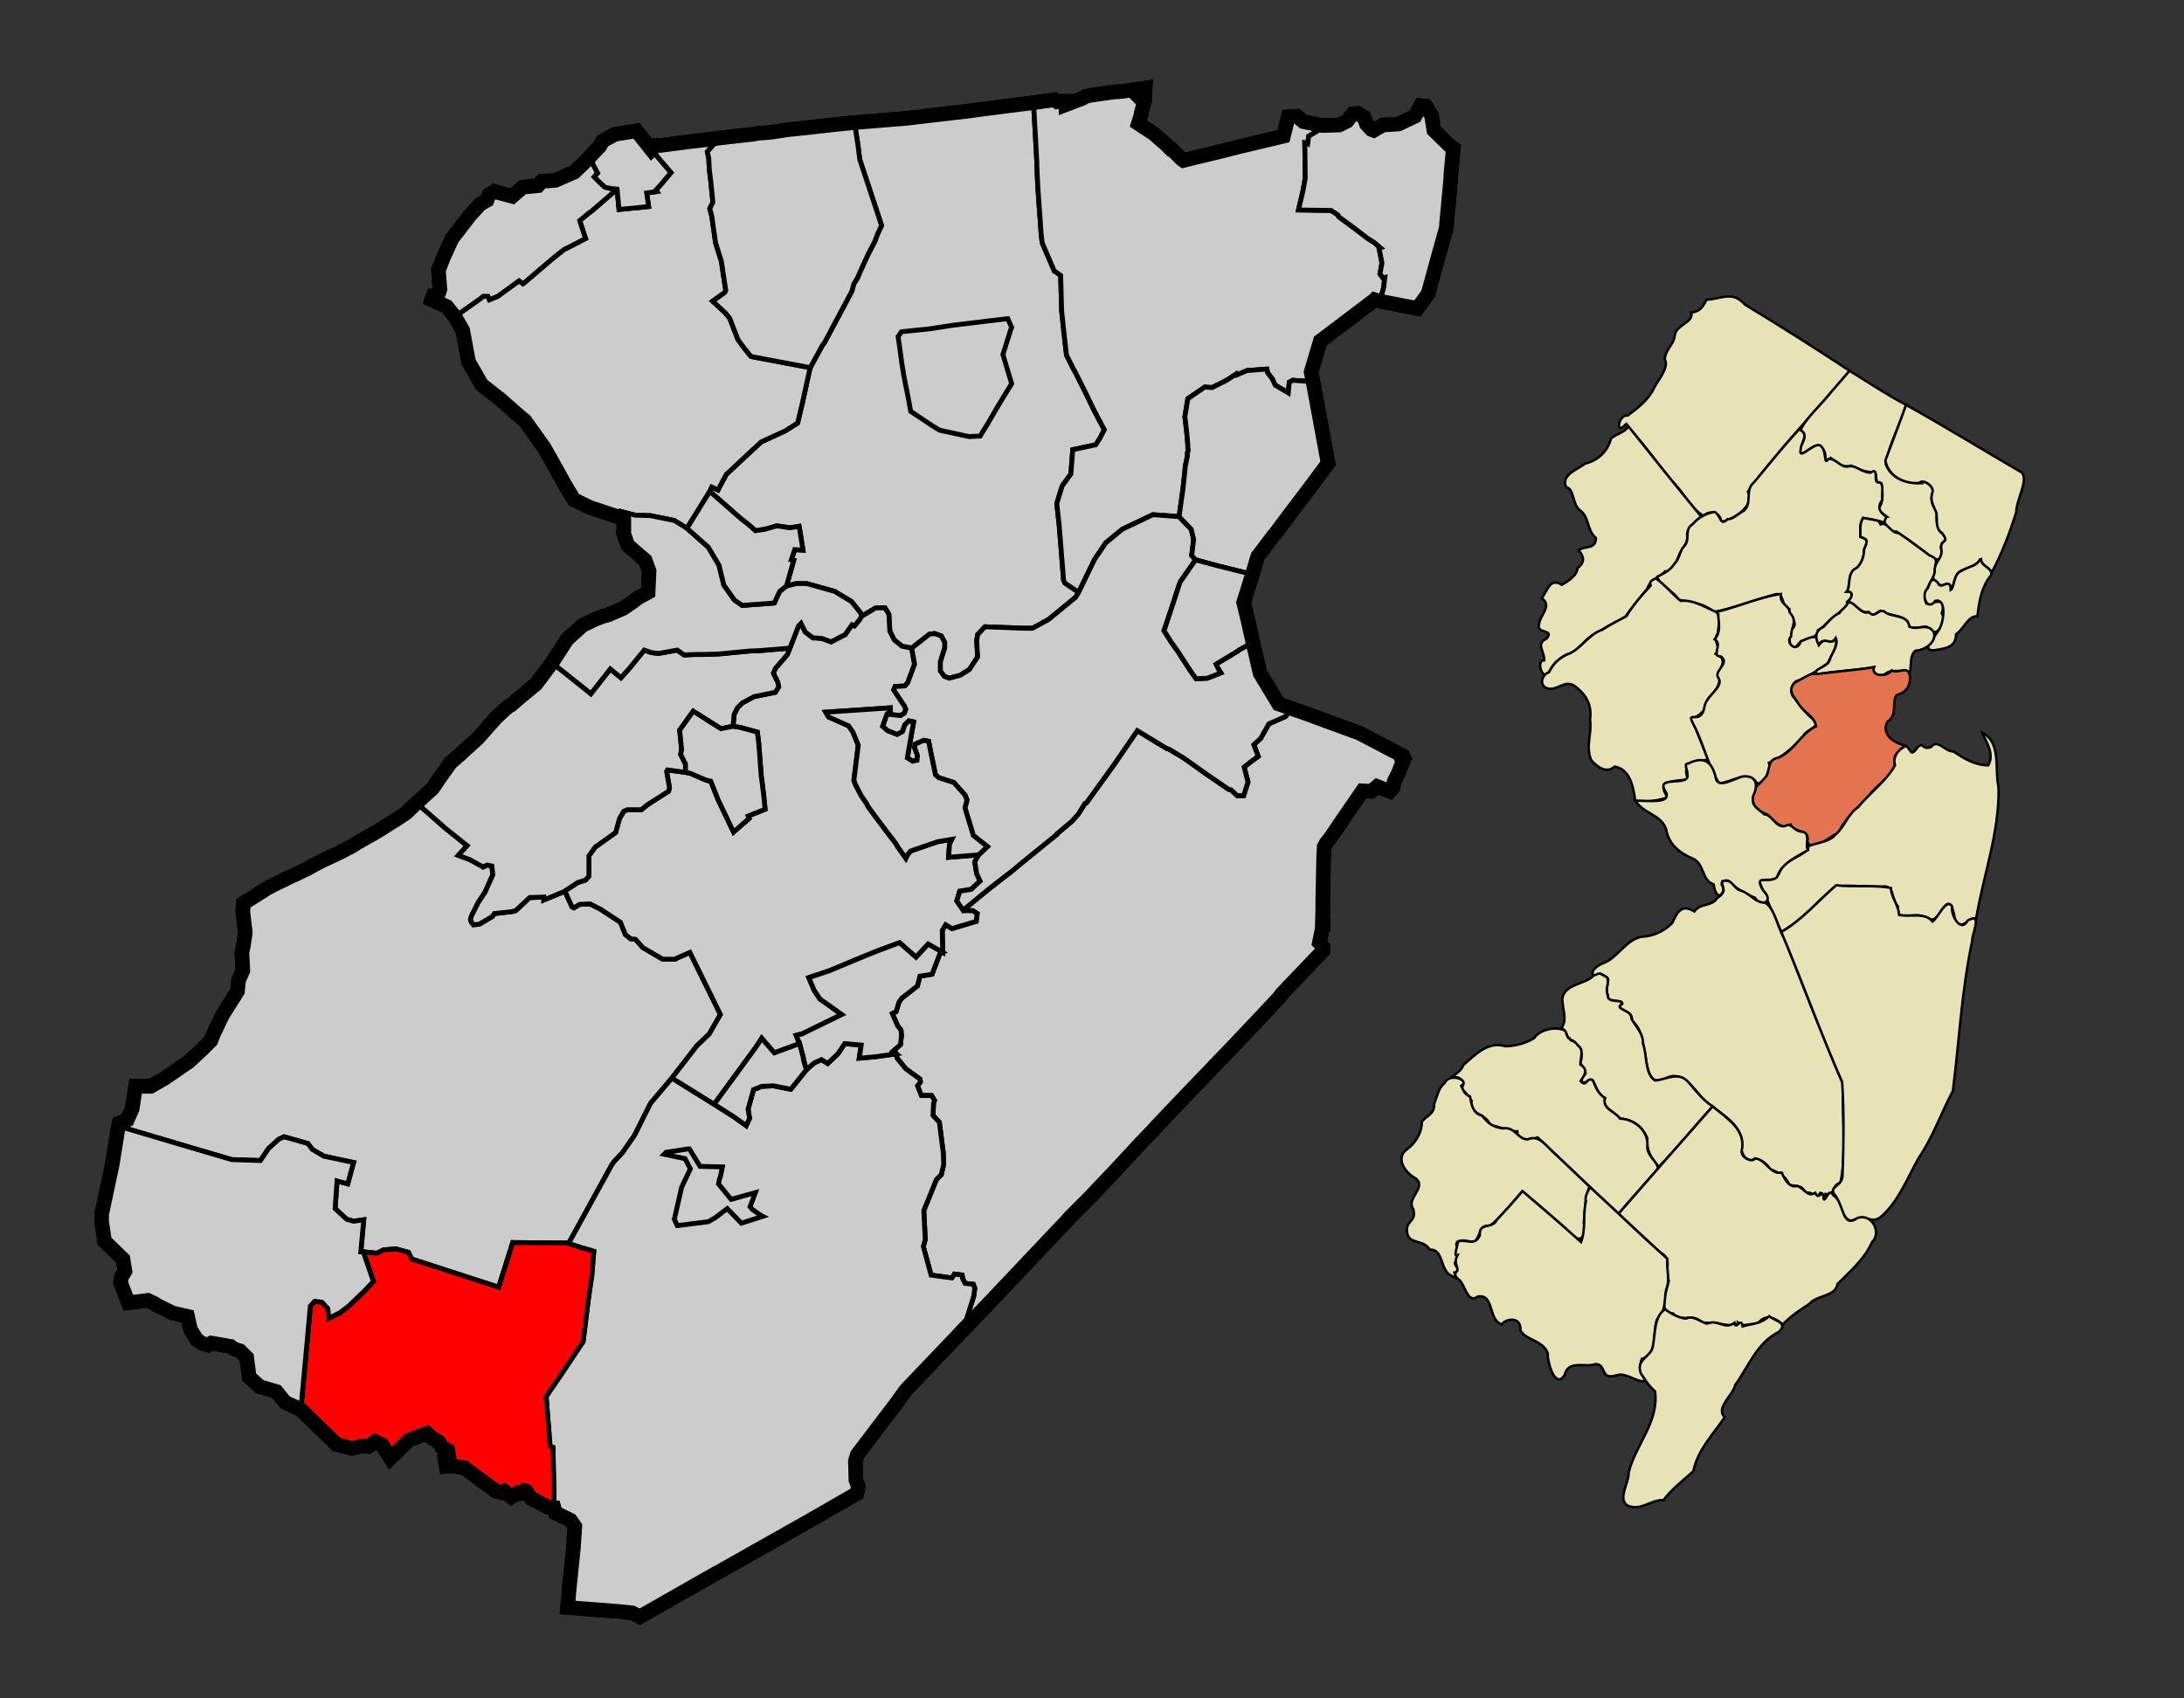 <?xml version="1.0" encoding="UTF-8" standalone="no"?>
<!-- Created with Inkscape (http://www.inkscape.org/) -->
<svg
   xmlns:svg="http://www.w3.org/2000/svg"
   xmlns="http://www.w3.org/2000/svg"
   version="1.0"
   width="450"
   height="350"
   id="svg2823">
  <rect width="100%" height="100%" fill="#333333" stroke="none"/>
  <defs
     id="defs2878" />
  <path
     d="M 235.944,18.167 L 235.844,19.667 L 234.944,20.267 L 235.744,21.067 L 235.744,21.067 L 235.144,23.267 L 235.144,23.567 L 234.544,25.467 L 234.544,25.467 L 237.744,27.567 L 239.444,29.067 L 240.044,29.567 L 241.244,30.767 L 241.444,30.767 L 241.444,30.767 L 242.844,32.167 L 243.044,32.367 L 243.544,32.867 L 243.844,33.067 L 243.844,33.067 L 245.844,32.567 L 245.844,32.567 L 250.844,31.367 L 251.244,31.267 L 251.244,31.267 L 255.644,30.167 L 260.244,29.067 L 260.244,29.067 L 264.444,28.067 L 265.444,24.067 L 267.244,23.967 L 268.544,25.067 L 272.444,25.867 L 275.944,25.767 L 277.544,24.967 L 278.744,23.467 L 279.744,23.367 L 279.744,23.367 L 280.244,23.667 L 280.244,23.667 L 281.044,24.167 L 281.544,25.567 L 282.544,26.667 L 283.044,26.867 L 284.944,25.767 L 288.144,25.567 L 291.544,23.967 L 292.744,21.767 L 293.744,21.867 L 294.944,23.767 L 295.444,26.867 L 298.644,29.967 L 299.444,30.567 L 299.444,30.567 L 298.944,35.967 L 298.844,37.667 L 298.044,46.167 L 298.044,46.767 L 296.044,53.967 L 294.244,60.567 L 292.044,63.567 L 284.344,62.067 L 283.544,61.867 L 283.244,61.767 L 283.144,61.867 L 283.144,61.867 L 272.044,70.267 L 270.144,76.667 L 270.544,78.667 L 272.444,88.967 L 273.644,95.467 L 270.144,100.167 L 266.444,105.067 L 265.144,106.767 L 262.844,109.867 L 262.244,110.567 L 262.244,110.567 L 260.744,112.567 L 260.144,113.367 L 259.144,114.667 L 258.044,118.367 L 256.244,124.167 L 256.744,126.267 L 257.144,127.867 L 258.144,132.367 L 259.644,138.767 L 259.944,139.267 L 263.444,145.067 L 266.044,145.967 L 266.244,146.067 L 267.744,146.567 L 280.044,151.067 L 289.044,155.767 L 289.044,155.767 L 289.144,155.967 L 289.144,155.967 L 289.144,155.967 L 288.744,156.267 L 289.044,156.967 L 289.044,156.967 L 288.044,159.467 L 287.244,161.067 L 287.044,162.267 L 286.344,163.067 L 283.744,162.067 L 283.044,162.667 L 283.044,162.667 L 282.544,163.067 L 282.544,163.067 L 280.744,162.967 L 280.744,162.967 L 277.444,167.767 L 274.244,172.467 L 273.244,173.767 L 272.844,174.467 L 272.744,175.967 L 272.544,185.567 L 272.544,185.567 L 272.544,187.467 L 272.444,190.667 L 272.444,190.667 L 272.644,190.667 L 272.644,190.667 L 272.644,191.167 L 272.444,191.367 L 272.444,191.367 L 271.844,194.267 L 271.844,194.267 L 272.144,194.567 L 272.144,194.567 L 272.544,195.067 L 272.544,195.967 L 264.144,204.767 L 263.544,205.567 L 259.444,209.967 L 253.744,215.967 L 248.944,220.967 L 244.344,225.767 L 238.444,231.967 L 238.444,231.967 L 237.544,232.967 L 237.544,232.967 L 234.944,235.667 L 234.944,235.667 L 229.944,241.067 L 224.444,246.867 L 224.444,246.867 L 220.444,250.867 L 220.444,250.867 L 219.844,251.567 L 219.844,251.567 L 203.844,268.467 L 203.844,268.467 L 201.544,270.867 L 201.544,270.867 L 198.444,274.067 L 198.444,274.067 L 197.044,275.567 L 197.044,275.567 L 188.444,284.567 L 186.644,286.467 L 184.844,288.967 L 176.644,299.767 L 176.244,301.067 L 176.344,304.967 L 176.844,306.367 L 176.544,307.767 L 166.644,313.467 L 148.044,323.967 L 148.044,323.967 L 147.644,324.167 L 147.644,324.167 L 131.844,333.167 L 130.244,332.367 L 127.344,332.067 L 116.944,331.267 L 116.944,331.267 L 117.344,326.767 L 117.344,326.767 L 117.444,325.867 L 117.444,325.867 L 118.144,319.067 L 118.144,319.067 L 118.444,314.567 L 117.544,313.267 L 114.444,311.767 L 114.144,310.667 L 112.844,310.567 L 109.444,308.767 L 108.344,307.267 L 107.944,307.167 L 107.044,307.767 L 107.044,307.767 L 106.544,307.667 L 105.344,308.467 L 103.844,307.267 L 103.244,307.567 L 102.144,307.267 L 95.644,302.467 L 93.044,302.067 L 91.944,302.167 L 91.644,300.567 L 92.444,299.967 L 92.244,298.867 L 91.044,298.267 L 90.444,297.167 L 89.044,296.367 L 87.944,295.367 L 84.244,296.767 L 80.444,300.467 L 78.744,297.767 L 77.244,297.067 L 75.944,298.067 L 74.544,297.967 L 72.444,298.467 L 69.344,297.667 L 61.944,290.467 L 58.744,288.967 L 56.944,286.767 L 53.544,285.767 L 51.344,283.767 L 50.844,279.767 L 49.444,278.367 L 48.144,277.967 L 47.544,277.467 L 43.544,276.767 L 42.844,277.167 L 41.744,276.867 L 40.544,276.067 L 39.244,273.967 L 38.644,271.267 L 35.544,270.567 L 32.144,268.867 L 32.144,268.867 L 32.044,268.767 L 32.044,268.767 L 31.744,268.567 L 30.444,267.967 L 26.444,268.467 L 24.844,264.267 L 25.044,263.167 L 25.744,261.967 L 25.344,259.467 L 21.544,255.767 L 21.544,255.767 L 20.944,251.767 L 20.944,250.267 L 20.944,250.267 L 23.144,239.867 L 24.344,232.367 L 24.544,231.467 L 26.244,230.767 L 27.244,228.467 L 27.944,223.867 L 27.944,223.867 L 31.044,223.867 L 31.044,223.867 L 33.344,222.567 L 34.144,222.067 L 34.144,222.067 L 38.944,218.767 L 41.644,216.267 L 43.444,214.467 L 43.444,214.467 L 44.044,212.967 L 44.044,212.967 L 45.844,209.167 L 45.844,209.167 L 46.044,208.867 L 46.044,208.867 L 48.944,204.267 L 48.944,204.267 L 49.144,202.067 L 50.044,199.967 L 49.844,196.267 L 49.844,196.267 L 50.144,194.967 L 50.544,192.167 L 50.544,192.167 L 50.044,187.967 L 50.044,187.967 L 50.144,186.167 L 55.044,183.067 L 55.044,183.067 L 56.344,182.367 L 56.344,182.367 L 58.844,181.167 L 59.644,180.767 L 59.644,180.767 L 60.544,180.367 L 63.044,179.167 L 63.044,179.167 L 65.844,177.667 L 65.844,177.667 L 66.844,177.167 L 66.844,177.167 L 67.944,176.667 L 67.944,176.667 L 69.844,175.767 L 72.544,174.367 L 72.544,174.367 L 73.644,173.667 L 73.644,173.667 L 75.944,172.367 L 76.844,171.867 L 76.844,171.867 L 78.344,170.967 L 78.344,170.967 L 80.544,169.567 L 80.544,169.567 L 81.544,168.967 L 81.844,168.767 L 81.844,168.767 L 83.644,167.567 L 85.844,165.467 L 89.144,162.467 L 89.144,162.467 L 90.844,159.967 L 90.844,159.967 L 92.144,158.167 L 92.144,158.167 L 92.944,157.067 L 92.944,157.067 L 93.444,156.667 L 95.044,155.267 L 95.044,155.267 L 95.244,155.067 L 95.244,155.067 L 98.544,152.067 L 99.844,150.567 L 102.244,147.867 L 102.244,147.867 L 103.744,146.467 L 103.744,146.467 L 104.944,145.467 L 104.944,145.467 L 105.344,145.267 L 105.444,145.167 L 105.444,145.167 L 106.944,143.867 L 106.944,143.867 L 110.444,140.967 L 111.044,140.167 L 111.344,139.767 L 113.744,136.567 L 113.744,136.567 L 116.844,131.767 L 120.044,128.867 L 122.544,127.667 L 124.344,126.967 L 124.844,126.867 L 125.444,126.667 L 128.444,125.367 L 130.744,123.767 L 131.344,123.267 L 133.544,122.067 L 133.544,122.067 L 133.744,117.667 L 132.944,115.467 L 129.344,112.367 L 128.444,109.767 L 128.544,109.367 L 128.544,107.067 L 128.444,106.867 L 128.444,106.867 L 121.544,104.567 L 118.244,102.967 L 116.444,99.967 L 113.944,95.467 L 112.144,92.267 L 108.144,86.667 L 107.144,85.867 L 107.144,85.867 L 102.944,82.167 L 102.944,82.167 L 102.144,81.567 L 102.144,81.567 L 99.244,79.267 L 96.544,74.567 L 95.344,68.067 L 93.744,65.267 L 92.044,63.167 L 88.944,61.767 L 89.044,61.467 L 89.044,61.467 L 89.244,60.967 L 90.144,60.967 L 90.444,60.267 L 90.644,59.567 L 90.344,55.667 L 91.444,52.867 L 93.144,49.167 L 96.844,44.367 L 98.944,42.067 L 100.344,41.267 L 100.744,40.167 L 101.844,39.467 L 105.544,40.467 L 107.744,38.567 L 110.844,38.267 L 111.644,37.367 L 114.444,37.167 L 118.344,35.467 L 121.444,32.467 L 121.544,32.267 L 123.644,30.067 L 124.144,29.067 L 126.744,27.667 L 131.144,26.967 L 131.144,26.967 L 134.244,30.867 L 135.144,29.967 L 136.144,29.967 L 142.344,29.167 L 143.244,29.067 L 147.444,28.567 L 148.044,28.467 L 155.144,27.667 L 155.144,27.667 L 156.244,27.467 L 158.844,27.267 L 162.044,26.767 L 162.044,26.767 L 167.644,26.167 L 171.144,25.767 L 176.044,25.267 L 187.044,24.367 L 190.344,23.967 L 199.844,22.867 L 201.144,22.667 L 207.344,21.867 L 212.944,21.167 L 217.344,20.567 L 217.344,20.567 L 217.844,20.967 L 218.344,20.867 L 219.644,20.867 L 219.644,21.567 L 219.644,21.567 L 223.044,20.267 L 223.744,19.867 L 223.744,19.867 L 224.544,19.667 L 229.444,18.967 L 231.044,18.867 L 235.944,18.167 z "
     style="fill:#ffffff;fill-opacity:1;fill-rule:evenodd;stroke:#000000;stroke-width:3px;stroke-linecap:butt;stroke-linejoin:miter;stroke-opacity:1"
     id="023" />
  <path
     d="M 266.044,145.967 L 266.244,146.067 L 267.744,146.567 L 280.044,151.067 L 289.044,155.767 L 289.044,155.767 L 289.144,155.967 L 289.144,155.967 L 289.144,155.967 L 288.744,156.267 L 289.044,156.967 L 289.044,156.967 L 288.044,159.467 L 287.244,161.067 L 287.044,162.267 L 286.344,163.067 L 283.744,162.067 L 283.044,162.667 L 283.044,162.667 L 282.544,163.067 L 282.544,163.067 L 280.744,162.967 L 280.744,162.967 L 277.444,167.767 L 274.244,172.467 L 273.244,173.767 L 272.844,174.467 L 272.744,175.967 L 272.744,175.967 L 272.544,185.567 L 272.544,185.567 L 272.544,187.467 L 272.444,190.667 L 272.444,190.667 L 272.644,190.667 L 272.644,190.667 L 272.644,191.167 L 272.444,191.367 L 272.444,191.367 L 271.844,194.267 L 271.844,194.267 L 272.144,194.567 L 272.144,194.567 L 272.544,195.067 L 272.544,195.967 L 272.544,195.967 L 264.144,204.767 L 263.544,205.567 L 263.544,205.567 L 259.444,209.967 L 253.744,215.967 L 248.944,220.967 L 244.344,225.767 L 238.444,231.967 L 238.444,231.967 L 237.544,232.967 L 237.544,232.967 L 234.944,235.667 L 234.944,235.667 L 229.944,241.067 L 224.444,246.867 L 224.444,246.867 L 220.444,250.867 L 220.444,250.867 L 219.844,251.567 L 219.844,251.567 L 203.844,268.467 L 203.844,268.467 L 201.544,270.867 L 201.544,270.867 L 198.444,274.067 L 198.444,274.067 L 200.644,267.067 L 200.844,265.467 L 200.544,264.667 L 198.844,264.467 L 198.344,263.467 L 198.244,262.767 L 196.644,262.567 L 196.144,263.367 L 191.844,262.767 L 190.244,256.867 L 190.644,255.467 L 190.344,249.467 L 192.944,243.067 L 193.944,242.067 L 194.444,239.967 L 194.344,237.467 L 193.544,231.267 L 192.244,229.867 L 192.344,227.467 L 192.544,226.767 L 191.944,225.767 L 189.844,225.767 L 189.044,223.767 L 189.644,222.967 L 189.544,222.367 L 186.644,220.267 L 184.844,218.067 L 184.644,217.167 L 184.644,217.167 L 183.944,216.667 L 185.544,215.267 L 185.744,213.367 L 185.644,212.267 L 184.944,211.367 L 183.844,208.867 L 184.644,208.467 L 184.644,208.467 L 185.244,206.467 L 185.844,205.667 L 189.044,203.167 L 189.544,201.167 L 192.044,200.767 L 192.044,200.767 L 193.644,196.567 L 194.244,196.267 L 194.244,196.267 L 194.144,191.767 L 194.844,190.567 L 196.144,191.367 L 196.144,191.367 L 201.144,189.867 L 201.344,188.267 L 200.444,187.667 L 198.644,187.667 L 198.444,187.567 L 198.444,187.567 L 203.544,183.367 L 203.544,183.367 L 206.744,180.867 L 208.444,179.567 L 210.344,177.967 L 217.744,171.967 L 217.744,171.867 L 220.944,169.167 L 222.244,167.667 L 222.244,167.667 L 223.544,165.567 L 223.844,165.467 L 229.544,157.567 L 229.544,157.567 L 234.344,150.567 L 234.344,150.567 L 236.944,152.167 L 237.944,152.767 L 240.444,154.267 L 240.844,154.367 L 240.844,154.367 L 243.844,156.167 L 245.544,157.367 L 246.944,158.367 L 248.344,159.367 L 253.144,162.667 L 253.644,162.767 L 254.944,163.967 L 256.244,163.967 L 257.144,161.167 L 256.344,158.067 L 257.744,156.967 L 259.244,155.867 L 258.344,153.467 L 259.744,152.167 L 261.444,149.167 L 264.844,147.667 L 265.644,146.667 L 266.044,145.967 z "
     style="fill:#cccccc;fill-opacity:1;fill-rule:evenodd;stroke:#000000;stroke-width:1px;stroke-linecap:butt;stroke-linejoin:miter;stroke-opacity:1"
     id="54705" />
  <path
     d="M 85.844,165.467 L 91.744,170.667 L 96.244,174.267 L 96.244,174.267 L 94.444,176.267 L 94.444,176.267 L 96.844,177.167 L 99.544,178.667 L 100.344,178.267 L 101.344,178.467 L 101.544,180.267 L 99.944,183.867 L 98.544,185.967 L 97.144,188.767 L 96.944,189.467 L 97.144,190.067 L 97.144,190.067 L 97.544,190.567 L 98.744,190.467 L 101.444,188.867 L 101.844,188.267 L 105.444,187.867 L 105.444,187.867 L 106.244,187.667 L 109.144,184.967 L 112.044,184.867 L 112.044,185.467 L 116.144,183.767 L 116.144,183.767 L 116.444,183.767 L 117.844,186.867 L 118.244,187.067 L 119.444,186.367 L 121.544,186.267 L 123.744,187.367 L 127.844,190.067 L 128.844,192.567 L 129.944,193.467 L 129.944,193.467 L 130.944,193.567 L 132.444,195.267 L 136.544,197.667 L 139.144,197.667 L 139.444,197.467 L 142.144,196.267 L 142.144,196.267 L 148.444,209.067 L 148.444,209.067 L 146.144,213.067 L 143.544,215.567 L 138.444,222.167 L 138.444,222.167 L 134.044,227.367 L 134.044,227.367 L 130.744,233.967 L 128.244,237.567 L 126.544,239.367 L 126.044,240.067 L 126.044,240.067 L 120.444,250.267 L 117.144,256.267 L 117.144,256.267 L 116.744,256.167 L 105.644,256.067 L 105.644,256.067 L 102.744,265.267 L 102.744,265.267 L 84.844,259.467 L 84.144,258.067 L 81.544,257.367 L 79.044,257.567 L 77.644,258.267 L 74.844,257.967 L 74.844,257.967 L 74.344,257.967 L 74.344,257.967 L 74.944,251.367 L 72.844,251.667 L 71.444,251.267 L 69.044,249.067 L 69.044,249.067 L 69.444,243.367 L 71.644,243.967 L 72.844,239.567 L 72.844,239.567 L 66.744,238.267 L 64.344,236.867 L 63.444,235.667 L 63.444,235.667 L 58.544,234.267 L 57.444,234.767 L 55.344,236.667 L 53.644,239.167 L 47.744,238.967 L 39.244,236.467 L 39.244,236.467 L 25.744,232.467 L 24.344,232.367 L 24.344,232.367 L 24.544,231.467 L 26.244,230.767 L 27.244,228.467 L 27.944,223.867 L 27.944,223.867 L 31.044,223.867 L 31.044,223.867 L 33.344,222.567 L 34.144,222.067 L 34.144,222.067 L 38.944,218.767 L 41.644,216.267 L 43.444,214.467 L 43.444,214.467 L 44.044,212.967 L 44.044,212.967 L 45.844,209.167 L 45.844,209.167 L 46.044,208.867 L 46.044,208.867 L 48.944,204.267 L 48.944,204.267 L 49.144,202.067 L 50.044,199.967 L 49.844,196.267 L 49.844,196.267 L 50.144,194.967 L 50.544,192.167 L 50.544,192.167 L 50.044,187.967 L 50.044,187.967 L 50.144,186.167 L 55.044,183.067 L 55.044,183.067 L 56.344,182.367 L 56.344,182.367 L 58.844,181.167 L 59.644,180.767 L 59.644,180.767 L 60.544,180.367 L 63.044,179.167 L 63.044,179.167 L 65.844,177.667 L 65.844,177.667 L 66.844,177.167 L 66.844,177.167 L 67.944,176.667 L 67.944,176.667 L 69.844,175.767 L 72.544,174.367 L 72.544,174.367 L 73.644,173.667 L 73.644,173.667 L 75.944,172.367 L 76.844,171.867 L 76.844,171.867 L 78.344,170.967 L 78.344,170.967 L 80.544,169.567 L 80.544,169.567 L 81.544,168.967 L 81.844,168.767 L 81.844,168.767 L 83.644,167.567 L 85.844,165.467 z "
     style="fill:#cccccc;fill-opacity:1;fill-rule:evenodd;stroke:#000000;stroke-width:1px;stroke-linecap:butt;stroke-linejoin:miter;stroke-opacity:1"
     id="68790" />
  <path
     d="M 184.644,217.167 L 184.844,218.067 L 186.644,220.267 L 189.544,222.367 L 189.644,222.967 L 189.044,223.767 L 189.844,225.767 L 191.944,225.767 L 192.544,226.767 L 192.344,227.467 L 192.244,229.867 L 193.544,231.267 L 194.344,237.467 L 194.444,239.967 L 193.944,242.067 L 192.944,243.067 L 190.344,249.467 L 190.644,255.467 L 190.244,256.867 L 191.844,262.767 L 196.144,263.367 L 196.644,262.567 L 198.244,262.767 L 198.344,263.467 L 198.844,264.467 L 200.544,264.667 L 200.844,265.467 L 200.644,267.067 L 198.444,274.067 L 198.444,274.067 L 197.044,275.567 L 197.044,275.567 L 188.444,284.567 L 186.644,286.467 L 184.844,288.967 L 176.644,299.767 L 176.244,301.067 L 176.344,304.967 L 176.844,306.367 L 176.544,307.767 L 166.644,313.467 L 166.644,313.467 L 148.044,323.967 L 148.044,323.967 L 147.644,324.167 L 147.644,324.167 L 131.844,333.167 L 130.244,332.367 L 127.344,332.067 L 116.944,331.267 L 116.944,331.267 L 117.344,326.767 L 117.344,326.767 L 117.444,325.867 L 117.444,325.867 L 118.144,319.067 L 118.144,319.067 L 118.444,314.567 L 117.544,313.267 L 114.444,311.767 L 114.144,310.667 L 114.144,310.667 L 114.144,308.667 L 114.144,308.667 L 113.944,298.267 L 113.344,298.067 L 112.544,288.067 L 112.444,287.967 L 112.944,287.167 L 115.544,283.367 L 115.544,283.367 L 120.144,276.467 L 121.244,267.567 L 121.944,262.767 L 122.344,257.867 L 120.344,257.267 L 120.344,257.267 L 119.944,257.167 L 117.144,256.267 L 117.144,256.267 L 120.444,250.267 L 126.044,240.067 L 126.044,240.067 L 126.544,239.367 L 128.244,237.567 L 130.744,233.967 L 134.044,227.367 L 134.044,227.367 L 138.444,222.167 L 138.444,222.167 L 147.144,227.567 L 147.144,227.567 L 150.444,229.667 L 151.244,230.167 L 153.744,231.967 L 153.744,231.967 L 154.444,230.467 L 154.144,228.567 L 155.244,224.567 L 156.944,223.867 L 159.344,223.767 L 162.944,224.467 L 166.144,220.467 L 166.144,220.467 L 167.744,219.067 L 167.744,219.067 L 169.244,218.367 L 170.544,219.167 L 172.644,217.167 L 174.044,215.067 L 177.444,215.367 L 177.044,218.067 L 180.444,217.767 L 184.644,217.167 z "
     style="fill:#cccccc;fill-opacity:1;fill-rule:evenodd;stroke:#000000;stroke-width:1px;stroke-linecap:butt;stroke-linejoin:miter;stroke-opacity:1"
     id="47280" />
  <path
     d="M 212.944,21.167 L 213.044,22.867 L 213.344,28.067 L 213.344,28.067 L 213.644,33.667 L 213.644,34.367 L 213.844,38.667 L 214.144,42.867 L 214.244,44.167 L 214.344,45.667 L 214.544,48.467 L 214.744,50.067 L 217.244,55.867 L 217.444,55.967 L 217.444,55.967 L 218.544,56.767 L 218.744,64.067 L 219.144,67.867 L 219.744,73.167 L 221.044,75.767 L 221.544,76.667 L 223.744,81.067 L 225.044,83.767 L 225.744,85.167 L 227.544,88.567 L 227.544,88.567 L 226.544,90.467 L 225.744,91.667 L 221.044,92.667 L 221.044,92.667 L 220.644,97.667 L 218.844,100.167 L 217.744,103.767 L 218.244,108.267 L 219.144,119.567 L 219.444,120.167 L 222.244,122.067 L 222.244,122.067 L 221.644,123.067 L 216.044,127.667 L 212.744,129.467 L 210.944,129.467 L 202.944,129.167 L 201.444,130.767 L 201.244,132.067 L 201.444,135.367 L 199.744,137.967 L 197.844,139.167 L 195.544,139.767 L 194.544,139.367 L 193.744,138.267 L 193.744,136.367 L 194.644,133.467 L 194.644,132.367 L 193.944,131.067 L 192.644,130.567 L 191.544,130.667 L 187.844,133.567 L 187.844,133.567 L 185.844,133.167 L 184.244,131.867 L 183.344,130.067 L 183.144,126.567 L 182.344,125.267 L 180.444,125.267 L 177.444,127.067 L 177.444,127.067 L 177.444,126.467 L 177.444,126.467 L 175.444,123.967 L 171.944,121.867 L 166.244,120.267 L 164.044,120.267 L 162.044,120.767 L 162.044,120.767 L 163.544,115.467 L 163.044,115.367 L 163.744,113.267 L 163.744,113.267 L 165.444,113.367 L 165.444,113.367 L 164.844,109.567 L 164.644,108.467 L 164.644,108.467 L 162.744,108.767 L 160.044,108.367 L 157.644,109.067 L 155.644,109.367 L 155.644,109.367 L 154.544,108.367 L 152.644,106.867 L 152.644,106.867 L 146.244,101.267 L 146.244,101.267 L 146.644,100.367 L 147.944,100.967 L 149.644,97.767 L 154.244,93.467 L 156.844,91.067 L 161.844,88.767 L 164.344,87.167 L 165.344,82.967 L 166.744,76.567 L 166.844,76.167 L 166.944,75.767 L 166.944,75.767 L 169.444,71.167 L 169.844,70.667 L 175.544,59.967 L 175.844,58.767 L 175.944,58.467 L 176.744,57.167 L 177.144,56.167 L 178.744,52.667 L 179.144,51.867 L 180.244,49.767 L 180.844,48.167 L 181.644,46.467 L 181.644,46.467 L 177.944,35.267 L 177.144,32.867 L 176.744,29.667 L 176.044,25.267 L 176.044,25.267 L 187.044,24.367 L 190.344,23.967 L 199.844,22.867 L 199.844,22.867 L 201.144,22.667 L 207.344,21.867 L 212.944,21.167 z "
     style="fill:#cccccc;fill-opacity:1;fill-rule:evenodd;stroke:#000000;stroke-width:1px;stroke-linecap:butt;stroke-linejoin:miter;stroke-opacity:1"
     id="20230" />
  <path
     d="M 187.844,133.567 L 188.444,136.867 L 187.044,140.667 L 186.444,141.367 L 184.444,141.467 L 184.144,142.167 L 186.344,145.467 L 186.644,146.167 L 186.344,146.967 L 185.544,147.467 L 182.744,147.167 L 182.744,147.167 L 183.444,146.467 L 183.444,145.867 L 170.144,146.767 L 170.144,146.767 L 170.744,147.767 L 174.844,149.567 L 175.744,150.867 L 176.844,153.567 L 175.944,160.767 L 176.244,161.667 L 177.444,163.967 L 178.544,165.567 L 178.844,166.167 L 180.144,167.967 L 182.544,171.167 L 184.544,173.767 L 184.944,174.467 L 186.644,176.867 L 186.644,176.867 L 187.044,176.067 L 187.644,175.367 L 187.644,175.367 L 193.144,173.467 L 196.144,172.967 L 196.144,172.967 L 195.644,173.967 L 195.444,176.667 L 195.444,176.667 L 201.644,176.167 L 201.644,176.167 L 200.844,177.567 L 201.244,180.067 L 201.944,181.567 L 200.644,182.767 L 200.144,183.267 L 197.744,183.667 L 197.144,185.667 L 198.444,187.567 L 198.444,187.567 L 198.644,187.667 L 200.444,187.667 L 201.344,188.267 L 201.144,189.867 L 196.144,191.367 L 196.144,191.367 L 194.844,190.567 L 194.144,191.767 L 194.244,196.267 L 194.244,196.267 L 191.244,194.567 L 188.744,197.267 L 185.344,194.267 L 185.344,194.267 L 181.044,195.867 L 178.044,197.067 L 170.844,200.067 L 166.644,201.467 L 166.644,201.467 L 167.744,204.067 L 168.944,205.867 L 173.444,209.067 L 173.444,209.067 L 165.244,213.067 L 164.044,213.367 L 164.744,215.067 L 164.744,215.067 L 159.544,216.967 L 156.944,213.967 L 155.844,215.667 L 147.144,227.567 L 147.144,227.567 L 138.444,222.167 L 138.444,222.167 L 143.544,215.567 L 146.144,213.067 L 148.444,209.067 L 148.444,209.067 L 142.144,196.267 L 142.144,196.267 L 139.444,197.467 L 139.144,197.667 L 136.544,197.667 L 132.444,195.267 L 130.944,193.567 L 129.944,193.467 L 129.944,193.467 L 128.844,192.567 L 127.844,190.067 L 123.744,187.367 L 121.544,186.267 L 119.444,186.367 L 118.244,187.067 L 117.844,186.867 L 116.444,183.767 L 116.144,183.767 L 116.144,183.767 L 119.044,181.867 L 120.644,181.367 L 121.344,180.567 L 121.344,176.367 L 122.644,174.567 L 126.844,171.567 L 127.644,168.667 L 128.544,167.167 L 129.244,166.867 L 132.144,166.867 L 133.344,165.867 L 133.344,165.867 L 137.744,163.067 L 137.944,162.367 L 137.344,158.967 L 137.544,158.667 L 141.244,159.167 L 141.244,159.167 L 142.244,159.367 L 145.244,160.667 L 145.844,160.867 L 145.844,160.867 L 146.444,160.967 L 147.944,164.767 L 151.144,171.467 L 154.344,168.667 L 154.344,168.667 L 154.144,168.167 L 154.144,168.167 L 157.644,166.767 L 157.644,166.767 L 157.344,163.767 L 157.044,161.367 L 156.844,159.867 L 156.344,153.267 L 156.344,153.267 L 156.044,150.867 L 152.344,149.867 L 151.444,149.767 L 151.044,149.667 L 151.044,149.667 L 151.244,147.267 L 151.944,145.867 L 152.944,144.867 L 155.344,143.567 L 159.744,142.667 L 160.444,141.567 L 160.244,140.567 L 159.344,138.767 L 159.744,137.767 L 162.244,134.867 L 162.744,133.567 L 162.744,133.567 L 164.544,128.967 L 165.044,128.467 L 165.944,130.267 L 167.544,131.467 L 168.044,131.467 L 169.344,131.567 L 171.244,132.267 L 174.144,130.767 L 175.544,128.767 L 176.044,128.967 L 177.144,127.667 L 177.144,127.667 L 177.444,127.067 L 177.444,127.067 L 180.444,125.267 L 182.344,125.267 L 183.144,126.567 L 183.344,130.067 L 184.244,131.867 L 185.844,133.167 L 187.844,133.567 z "
     style="fill:#cccccc;fill-opacity:1;fill-rule:evenodd;stroke:#000000;stroke-width:1px;stroke-linecap:butt;stroke-linejoin:miter;stroke-opacity:1"
     id="19000" />
  <path
     d="M 235.944,18.167 L 235.844,19.667 L 234.944,20.267 L 235.744,21.067 L 235.744,21.067 L 235.144,23.267 L 235.144,23.567 L 234.544,25.467 L 234.544,25.467 L 237.744,27.567 L 239.444,29.067 L 240.044,29.567 L 241.244,30.767 L 241.444,30.767 L 241.444,30.767 L 242.844,32.167 L 243.044,32.367 L 243.544,32.867 L 243.844,33.067 L 243.844,33.067 L 245.844,32.567 L 245.844,32.567 L 250.844,31.367 L 251.244,31.267 L 251.244,31.267 L 255.644,30.167 L 260.244,29.067 L 260.244,29.067 L 264.444,28.067 L 265.444,24.067 L 265.444,24.067 L 267.244,23.967 L 268.544,25.067 L 272.444,25.867 L 272.444,25.867 L 272.344,26.467 L 269.644,28.067 L 269.444,29.667 L 269.444,29.667 L 268.844,29.467 L 268.944,36.667 L 268.444,39.467 L 268.444,39.467 L 267.544,43.267 L 267.544,43.267 L 274.244,43.367 L 275.644,44.267 L 275.844,44.667 L 279.244,47.167 L 281.844,49.167 L 283.144,49.967 L 283.844,50.567 L 284.444,51.067 L 284.444,51.067 L 284.144,51.167 L 284.144,51.167 L 284.744,54.167 L 284.344,56.467 L 284.944,57.267 L 285.344,57.167 L 285.344,57.167 L 285.144,58.767 L 285.144,59.067 L 285.144,59.067 L 284.344,62.067 L 284.344,62.067 L 283.544,61.867 L 283.244,61.767 L 283.144,61.867 L 283.144,61.867 L 272.044,70.267 L 270.144,76.667 L 270.544,78.667 L 270.544,78.667 L 267.744,78.467 L 267.744,78.467 L 267.744,78.467 L 266.344,78.367 L 265.644,78.767 L 265.444,80.967 L 262.744,79.367 L 262.744,79.367 L 262.144,78.067 L 261.144,76.767 L 261.044,76.067 L 260.844,76.067 L 260.844,76.067 L 256.944,76.367 L 254.844,77.267 L 254.844,77.267 L 254.744,77.067 L 252.744,78.367 L 252.744,78.367 L 249.744,79.867 L 248.244,79.767 L 244.744,82.167 L 244.144,85.867 L 244.544,89.367 L 244.644,90.467 L 244.744,91.667 L 244.744,92.267 L 244.844,92.767 L 244.744,92.967 L 244.644,93.567 L 244.644,94.067 L 244.244,95.967 L 244.244,95.967 L 244.044,97.967 L 243.744,100.767 L 242.944,106.467 L 242.944,106.467 L 237.544,106.067 L 231.244,109.067 L 227.844,111.867 L 225.544,115.267 L 222.244,122.067 L 222.244,122.067 L 219.444,120.167 L 219.144,119.567 L 218.244,108.267 L 217.744,103.767 L 218.844,100.167 L 220.644,97.667 L 221.044,92.667 L 221.044,92.667 L 225.744,91.667 L 226.544,90.467 L 227.544,88.567 L 227.544,88.567 L 225.744,85.167 L 225.044,83.767 L 223.744,81.067 L 221.544,76.667 L 221.044,75.767 L 219.744,73.167 L 219.144,67.867 L 218.744,64.067 L 218.544,56.767 L 217.444,55.967 L 217.444,55.967 L 217.244,55.867 L 214.744,50.067 L 214.544,48.467 L 214.344,45.667 L 214.244,44.167 L 214.144,42.867 L 213.844,38.667 L 213.644,34.367 L 213.644,33.667 L 213.344,28.067 L 213.344,28.067 L 213.044,22.867 L 212.944,21.167 L 212.944,21.167 L 217.344,20.567 L 217.344,20.567 L 217.844,20.967 L 218.344,20.867 L 219.644,20.867 L 219.644,21.567 L 219.644,21.567 L 223.044,20.267 L 223.744,19.867 L 223.744,19.867 L 224.544,19.667 L 229.444,18.967 L 231.044,18.867 L 235.944,18.167 z "
     style="fill:#cccccc;fill-opacity:1;fill-rule:evenodd;stroke:#000000;stroke-width:1px;stroke-linecap:butt;stroke-linejoin:miter;stroke-opacity:1"
     id="82000" />
  <path
     d="M 242.944,106.467 L 245.444,109.067 L 245.944,111.167 L 245.544,114.467 L 246.344,115.367 L 246.344,115.367 L 243.144,119.967 L 241.444,125.167 L 239.844,129.967 L 241.344,132.367 L 242.644,134.167 L 243.344,135.267 L 245.244,138.167 L 246.444,139.867 L 248.744,139.767 L 251.544,138.667 L 251.544,138.667 L 251.044,137.867 L 250.544,136.867 L 250.544,136.867 L 255.044,134.167 L 255.044,134.167 L 255.244,133.967 L 258.144,132.367 L 258.144,132.367 L 259.644,138.767 L 259.944,139.267 L 263.444,145.067 L 266.044,145.967 L 266.044,145.967 L 265.644,146.667 L 264.844,147.667 L 261.444,149.167 L 259.744,152.167 L 258.344,153.467 L 259.244,155.867 L 257.744,156.967 L 256.344,158.067 L 257.144,161.167 L 256.244,163.967 L 254.944,163.967 L 253.644,162.767 L 253.144,162.667 L 248.344,159.367 L 246.944,158.367 L 245.544,157.367 L 243.844,156.167 L 240.844,154.367 L 240.844,154.367 L 240.444,154.267 L 237.944,152.767 L 236.944,152.167 L 234.344,150.567 L 234.344,150.567 L 229.544,157.567 L 229.544,157.567 L 223.844,165.467 L 223.544,165.567 L 222.244,167.667 L 222.244,167.667 L 220.944,169.167 L 217.744,171.867 L 217.744,171.967 L 210.344,177.967 L 208.444,179.567 L 206.744,180.867 L 203.544,183.367 L 203.544,183.367 L 198.444,187.567 L 198.444,187.567 L 197.144,185.667 L 197.744,183.667 L 200.144,183.267 L 200.644,182.767 L 201.944,181.567 L 201.244,180.067 L 200.844,177.567 L 201.644,176.167 L 201.644,176.167 L 203.444,174.467 L 200.544,172.167 L 198.844,166.567 L 198.844,166.367 L 199.244,164.867 L 198.844,163.867 L 196.544,161.267 L 193.444,160.267 L 192.744,159.667 L 191.644,154.367 L 191.344,152.767 L 190.344,152.567 L 188.544,153.367 L 188.444,154.067 L 189.044,155.667 L 188.944,156.667 L 188.044,156.867 L 186.944,156.167 L 188.244,148.767 L 187.244,148.567 L 186.444,149.367 L 185.944,150.767 L 184.844,151.367 L 182.844,150.567 L 181.844,149.667 L 182.744,147.167 L 182.744,147.167 L 185.544,147.467 L 186.344,146.967 L 186.644,146.167 L 186.344,145.467 L 184.144,142.167 L 184.444,141.467 L 186.444,141.367 L 187.044,140.667 L 188.444,136.867 L 187.844,133.567 L 187.844,133.567 L 191.544,130.667 L 192.644,130.567 L 193.944,131.067 L 194.644,132.367 L 194.644,133.467 L 193.744,136.367 L 193.744,138.267 L 194.544,139.367 L 195.544,139.767 L 197.844,139.167 L 199.744,137.967 L 201.444,135.367 L 201.244,132.067 L 201.444,130.767 L 202.944,129.167 L 210.944,129.467 L 212.744,129.467 L 216.044,127.667 L 221.644,123.067 L 222.244,122.067 L 222.244,122.067 L 225.544,115.267 L 227.844,111.867 L 231.244,109.067 L 237.544,106.067 L 242.944,106.467 z "
     style="fill:#cccccc;fill-opacity:1;fill-rule:evenodd;stroke:#000000;stroke-width:1px;stroke-linecap:butt;stroke-linejoin:miter;stroke-opacity:1"
     id="65790" />
  <path
     d="M 148.044,28.467 L 147.844,28.867 L 145.744,31.267 L 145.744,31.267 L 146.044,32.667 L 146.144,34.867 L 146.444,37.267 L 146.844,41.267 L 146.844,41.767 L 146.244,42.967 L 146.644,44.467 L 147.444,50.067 L 148.644,53.867 L 148.844,55.267 L 149.544,59.867 L 149.344,60.267 L 146.844,62.067 L 149.444,64.467 L 149.444,64.467 L 150.344,65.567 L 152.044,69.967 L 153.444,71.867 L 154.744,73.467 L 154.744,73.467 L 166.944,75.767 L 166.944,75.767 L 166.844,76.167 L 166.744,76.567 L 165.344,82.967 L 164.344,87.167 L 161.844,88.767 L 156.844,91.067 L 154.244,93.467 L 149.644,97.767 L 147.944,100.967 L 146.644,100.367 L 146.244,101.267 L 146.244,101.267 L 141.544,108.867 L 141.544,108.867 L 138.944,107.267 L 134.044,106.267 L 130.844,106.167 L 130.844,106.167 L 128.144,105.467 L 128.444,106.867 L 128.444,106.867 L 121.544,104.567 L 118.244,102.967 L 116.444,99.967 L 113.944,95.467 L 112.144,92.267 L 108.144,86.667 L 107.144,85.867 L 107.144,85.867 L 102.944,82.167 L 102.944,82.167 L 102.144,81.567 L 102.144,81.567 L 99.244,79.267 L 96.544,74.567 L 96.544,74.567 L 95.344,68.067 L 93.744,65.267 L 93.744,65.267 L 94.844,64.467 L 94.844,64.467 L 98.944,61.567 L 99.544,61.067 L 100.544,61.067 L 100.844,61.767 L 102.544,61.067 L 106.944,57.867 L 106.944,57.867 L 107.744,58.467 L 108.144,58.167 L 108.144,58.167 L 112.944,54.067 L 114.144,53.067 L 116.144,51.467 L 120.644,49.167 L 120.644,49.167 L 119.444,45.467 L 121.244,43.967 L 121.944,43.467 L 127.144,38.967 L 127.144,38.967 L 127.544,43.167 L 133.644,42.567 L 133.244,39.767 L 133.244,39.767 L 135.344,39.467 L 135.344,39.467 L 135.144,39.167 L 135.144,39.167 L 136.144,38.067 L 138.244,35.567 L 138.244,35.567 L 137.544,34.767 L 134.644,31.367 L 134.644,31.367 L 136.144,29.967 L 136.144,29.967 L 142.344,29.167 L 143.244,29.067 L 147.444,28.567 L 148.044,28.467 z "
     style="fill:#cccccc;fill-opacity:1;fill-rule:evenodd;stroke:#000000;stroke-width:1px;stroke-linecap:butt;stroke-linejoin:miter;stroke-opacity:1"
     id="59010" />
  <path
     d="M 140.944,134.967 L 143.244,134.867 L 145.044,134.867 L 148.144,134.767 L 154.344,134.167 L 156.644,134.067 L 162.744,133.567 L 162.744,133.567 L 162.244,134.867 L 159.744,137.767 L 159.344,138.767 L 160.244,140.567 L 160.444,141.567 L 159.744,142.667 L 155.344,143.567 L 152.944,144.867 L 151.944,145.867 L 151.244,147.267 L 151.044,149.667 L 151.044,149.667 L 148.544,150.167 L 146.944,149.167 L 146.944,149.167 L 142.844,146.567 L 142.044,147.667 L 142.044,147.667 L 140.044,150.467 L 140.044,150.467 L 140.444,154.467 L 140.244,155.467 L 141.244,157.467 L 141.244,159.167 L 141.244,159.167 L 137.544,158.667 L 137.344,158.967 L 137.944,162.367 L 137.744,163.067 L 133.344,165.867 L 133.344,165.867 L 132.144,166.867 L 129.244,166.867 L 128.544,167.167 L 127.644,168.667 L 126.844,171.567 L 122.644,174.567 L 121.344,176.367 L 121.344,180.567 L 120.644,181.367 L 119.044,181.867 L 116.144,183.767 L 116.144,183.767 L 112.044,185.467 L 112.044,184.867 L 109.144,184.967 L 106.244,187.667 L 105.444,187.867 L 105.444,187.867 L 101.844,188.267 L 101.444,188.867 L 98.744,190.467 L 97.544,190.567 L 97.144,190.067 L 97.144,190.067 L 96.944,189.467 L 97.144,188.767 L 98.544,185.967 L 99.944,183.867 L 101.544,180.267 L 101.344,178.467 L 100.344,178.267 L 99.544,178.667 L 96.844,177.167 L 94.444,176.267 L 94.444,176.267 L 96.244,174.267 L 96.244,174.267 L 91.744,170.667 L 85.844,165.467 L 85.844,165.467 L 89.144,162.467 L 89.144,162.467 L 90.844,159.967 L 90.844,159.967 L 92.144,158.167 L 92.144,158.167 L 92.944,157.067 L 92.944,157.067 L 93.444,156.667 L 95.044,155.267 L 95.044,155.267 L 95.244,155.067 L 95.244,155.067 L 98.544,152.067 L 99.844,150.567 L 102.244,147.867 L 102.244,147.867 L 103.744,146.467 L 103.744,146.467 L 104.944,145.467 L 104.944,145.467 L 105.344,145.267 L 105.444,145.167 L 105.444,145.167 L 106.944,143.867 L 106.944,143.867 L 110.444,140.967 L 111.044,140.167 L 111.344,139.767 L 113.744,136.567 L 113.744,136.567 L 120.644,142.067 L 121.744,142.967 L 121.744,142.967 L 125.744,137.867 L 125.744,137.867 L 127.944,139.667 L 127.944,139.667 L 129.644,137.767 L 132.744,133.967 L 132.744,133.967 L 134.144,134.467 L 135.644,134.667 L 139.544,133.967 L 140.944,134.967 z "
     style="fill:#cccccc;fill-opacity:1;fill-rule:evenodd;stroke:#000000;stroke-width:1px;stroke-linecap:butt;stroke-linejoin:miter;stroke-opacity:1"
     id="52560" />
  <path
     d="M 105.644,256.067 L 116.744,256.167 L 117.144,256.267 L 117.144,256.267 L 119.944,257.167 L 120.344,257.267 L 120.344,257.267 L 122.344,257.867 L 121.944,262.767 L 121.244,267.567 L 120.144,276.467 L 115.544,283.367 L 115.544,283.367 L 112.944,287.167 L 112.444,287.967 L 112.544,288.067 L 113.344,298.067 L 113.944,298.267 L 114.144,308.667 L 114.144,308.667 L 114.144,310.667 L 114.144,310.667 L 112.844,310.567 L 109.444,308.767 L 108.344,307.267 L 107.944,307.167 L 107.044,307.767 L 107.044,307.767 L 106.544,307.667 L 105.344,308.467 L 103.844,307.267 L 103.244,307.567 L 102.144,307.267 L 95.644,302.467 L 93.044,302.067 L 91.944,302.167 L 91.644,300.567 L 92.444,299.967 L 92.244,298.867 L 91.044,298.267 L 90.444,297.167 L 89.044,296.367 L 87.944,295.367 L 84.244,296.767 L 80.444,300.467 L 78.744,297.767 L 77.244,297.067 L 75.944,298.067 L 74.544,297.967 L 72.444,298.467 L 69.344,297.667 L 61.944,290.467 L 61.944,290.467 L 62.044,289.867 L 62.944,280.167 L 62.944,280.167 L 63.944,269.167 L 63.944,269.167 L 64.844,268.167 L 66.344,268.367 L 67.544,269.667 L 67.744,271.667 L 67.744,271.667 L 69.744,270.667 L 69.844,270.667 L 71.944,269.067 L 75.144,265.967 L 75.144,265.967 L 76.944,264.067 L 74.844,257.967 L 74.844,257.967 L 77.644,258.267 L 79.044,257.567 L 81.544,257.367 L 84.144,258.067 L 84.844,259.467 L 102.744,265.267 L 102.744,265.267 L 105.644,256.067 z "
     style="fill:#ff0000;fill-opacity:1;fill-rule:evenodd;stroke:#000000;stroke-width:1px;stroke-linecap:butt;stroke-linejoin:miter;stroke-opacity:1"
     id="15550" />
  <path
     d="M 24.344,232.367 L 25.744,232.467 L 39.244,236.467 L 39.244,236.467 L 47.744,238.967 L 53.644,239.167 L 55.344,236.667 L 57.444,234.767 L 58.544,234.267 L 63.444,235.667 L 63.444,235.667 L 64.344,236.867 L 66.744,238.267 L 72.844,239.567 L 72.844,239.567 L 71.644,243.967 L 69.444,243.367 L 69.044,249.067 L 69.044,249.067 L 71.444,251.267 L 72.844,251.667 L 74.944,251.367 L 74.344,257.967 L 74.344,257.967 L 74.844,257.967 L 74.844,257.967 L 76.944,264.067 L 75.144,265.967 L 75.144,265.967 L 71.944,269.067 L 69.844,270.667 L 69.744,270.667 L 67.744,271.667 L 67.744,271.667 L 67.544,269.667 L 66.344,268.367 L 64.844,268.167 L 63.944,269.167 L 63.944,269.167 L 62.944,280.167 L 62.944,280.167 L 62.044,289.867 L 61.944,290.467 L 61.944,290.467 L 58.744,288.967 L 58.744,288.967 L 56.944,286.767 L 53.544,285.767 L 51.344,283.767 L 50.844,279.767 L 49.444,278.367 L 48.144,277.967 L 47.544,277.467 L 43.544,276.767 L 42.844,277.167 L 41.744,276.867 L 40.544,276.067 L 39.244,273.967 L 38.644,271.267 L 35.544,270.567 L 32.144,268.867 L 32.144,268.867 L 32.044,268.767 L 32.044,268.767 L 31.744,268.567 L 30.444,267.967 L 26.444,268.467 L 24.844,264.267 L 25.044,263.167 L 25.744,261.967 L 25.344,259.467 L 21.544,255.767 L 21.544,255.767 L 20.944,251.767 L 20.944,251.767 L 20.944,250.267 L 20.944,250.267 L 23.144,239.867 L 24.344,232.367 z "
     style="fill:#cccccc;fill-opacity:1;fill-rule:evenodd;stroke:#000000;stroke-width:1px;stroke-linecap:butt;stroke-linejoin:miter;stroke-opacity:1"
     id="59280" />
  <path
     d="M 130.844,106.167 L 134.044,106.267 L 138.944,107.267 L 141.544,108.867 L 141.544,108.867 L 145.944,112.767 L 148.144,116.467 L 149.144,120.567 L 151.344,123.667 L 152.944,124.767 L 159.544,124.267 L 160.644,121.867 L 162.044,120.767 L 162.044,120.767 L 164.044,120.267 L 166.244,120.267 L 171.944,121.867 L 175.444,123.967 L 177.444,126.467 L 177.444,126.467 L 177.444,127.067 L 177.444,127.067 L 177.144,127.667 L 177.144,127.667 L 176.044,128.967 L 175.544,128.767 L 174.144,130.767 L 171.244,132.267 L 169.344,131.567 L 168.044,131.467 L 167.544,131.467 L 165.944,130.267 L 165.044,128.467 L 164.544,128.967 L 162.744,133.567 L 162.744,133.567 L 156.644,134.067 L 154.344,134.167 L 148.144,134.767 L 145.044,134.867 L 143.244,134.867 L 140.944,134.967 L 140.944,134.967 L 139.544,133.967 L 135.644,134.667 L 134.144,134.467 L 132.744,133.967 L 132.744,133.967 L 129.644,137.767 L 127.944,139.667 L 127.944,139.667 L 125.744,137.867 L 125.744,137.867 L 121.744,142.967 L 121.744,142.967 L 120.644,142.067 L 113.744,136.567 L 113.744,136.567 L 116.844,131.767 L 120.044,128.867 L 122.544,127.667 L 124.344,126.967 L 124.844,126.867 L 125.444,126.667 L 128.444,125.367 L 130.744,123.767 L 131.344,123.267 L 133.544,122.067 L 133.544,122.067 L 133.744,117.667 L 132.944,115.467 L 129.344,112.367 L 128.444,109.767 L 128.544,109.367 L 128.544,107.067 L 128.444,106.867 L 128.444,106.867 L 128.144,105.467 L 130.844,106.167 z "
     style="fill:#cccccc;fill-opacity:1;fill-rule:evenodd;stroke:#000000;stroke-width:1px;stroke-linecap:butt;stroke-linejoin:miter;stroke-opacity:1"
     id="51210" />
  <path
     d="M 176.044,25.267 L 176.744,29.667 L 177.144,32.867 L 177.944,35.267 L 181.644,46.467 L 181.644,46.467 L 180.844,48.167 L 180.244,49.767 L 179.144,51.867 L 178.744,52.667 L 177.144,56.167 L 176.744,57.167 L 175.944,58.467 L 175.844,58.767 L 175.544,59.967 L 169.844,70.667 L 169.444,71.167 L 166.944,75.767 L 166.944,75.767 L 154.744,73.467 L 154.744,73.467 L 153.444,71.867 L 152.044,69.967 L 150.344,65.567 L 149.444,64.467 L 149.444,64.467 L 146.844,62.067 L 149.344,60.267 L 149.544,59.867 L 148.844,55.267 L 148.644,53.867 L 147.444,50.067 L 146.644,44.467 L 146.244,42.967 L 146.844,41.767 L 146.844,41.267 L 146.444,37.267 L 146.144,34.867 L 146.044,32.667 L 145.744,31.267 L 145.744,31.267 L 147.844,28.867 L 148.044,28.467 L 148.044,28.467 L 155.144,27.667 L 155.144,27.667 L 156.244,27.467 L 158.844,27.267 L 162.044,26.767 L 162.044,26.767 L 167.644,26.167 L 171.144,25.767 L 176.044,25.267 z "
     style="fill:#cccccc;fill-opacity:1;fill-rule:evenodd;stroke:#000000;stroke-width:1px;stroke-linecap:butt;stroke-linejoin:miter;stroke-opacity:1"
     id="69390" />
  <path
     d="M 280.244,23.667 L 281.044,24.167 L 281.544,25.567 L 282.544,26.667 L 283.044,26.867 L 284.944,25.767 L 288.144,25.567 L 291.544,23.967 L 292.744,21.767 L 293.744,21.867 L 294.944,23.767 L 295.444,26.867 L 298.644,29.967 L 299.444,30.567 L 299.444,30.567 L 298.944,35.967 L 298.844,37.667 L 298.044,46.167 L 298.044,46.767 L 296.044,53.967 L 294.244,60.567 L 292.044,63.567 L 284.344,62.067 L 284.344,62.067 L 285.144,59.067 L 285.144,59.067 L 285.144,58.767 L 285.344,57.167 L 285.344,57.167 L 284.944,57.267 L 284.344,56.467 L 284.744,54.167 L 284.144,51.167 L 284.144,51.167 L 284.444,51.067 L 284.444,51.067 L 283.844,50.567 L 283.144,49.967 L 281.844,49.167 L 279.244,47.167 L 275.844,44.667 L 275.644,44.267 L 274.244,43.367 L 267.544,43.267 L 267.544,43.267 L 268.444,39.467 L 268.444,39.467 L 268.944,36.667 L 268.844,29.467 L 269.444,29.667 L 269.444,29.667 L 269.644,28.067 L 272.344,26.467 L 272.444,25.867 L 272.444,25.867 L 275.944,25.767 L 277.544,24.967 L 278.744,23.467 L 279.744,23.367 L 279.744,23.367 L 280.244,23.667 z "
     style="fill:#cccccc;fill-opacity:1;fill-rule:evenodd;stroke:#000000;stroke-width:1px;stroke-linecap:butt;stroke-linejoin:miter;stroke-opacity:1"
     id="10750" />
  <path
     d="M 260.844,76.067 L 261.044,76.067 L 261.144,76.767 L 262.144,78.067 L 262.744,79.367 L 262.744,79.367 L 265.444,80.967 L 265.644,78.767 L 266.344,78.367 L 267.744,78.467 L 267.744,78.467 L 267.744,78.467 L 270.544,78.667 L 270.544,78.667 L 272.444,88.967 L 273.644,95.467 L 270.144,100.167 L 266.444,105.067 L 265.144,106.767 L 262.844,109.867 L 262.244,110.567 L 262.244,110.567 L 260.744,112.567 L 260.144,113.367 L 259.144,114.667 L 258.044,118.367 L 258.044,118.367 L 251.144,116.667 L 246.344,115.367 L 246.344,115.367 L 245.544,114.467 L 245.944,111.167 L 245.444,109.067 L 242.944,106.467 L 242.944,106.467 L 243.744,100.767 L 244.044,97.967 L 244.244,95.967 L 244.244,95.967 L 244.644,94.067 L 244.644,93.567 L 244.744,92.967 L 244.844,92.767 L 244.744,92.267 L 244.744,91.667 L 244.644,90.467 L 244.544,89.367 L 244.144,85.867 L 244.744,82.167 L 248.244,79.767 L 249.744,79.867 L 252.744,78.367 L 252.744,78.367 L 254.744,77.067 L 254.844,77.267 L 254.844,77.267 L 256.944,76.367 L 260.844,76.067 z "
     style="fill:#cccccc;fill-opacity:1;fill-rule:evenodd;stroke:#000000;stroke-width:1px;stroke-linecap:butt;stroke-linejoin:miter;stroke-opacity:1"
     id="58200" />
  <path
     d="M 98.944,42.067 L 100.344,41.267 L 100.744,40.167 L 101.844,39.467 L 105.544,40.467 L 107.744,38.567 L 110.844,38.267 L 111.644,37.367 L 114.444,37.167 L 118.344,35.467 L 121.444,32.467 L 121.444,32.467 L 123.144,35.667 L 122.444,36.467 L 122.444,36.467 L 123.644,37.667 L 123.644,37.667 L 124.644,38.567 L 125.944,38.867 L 125.944,38.867 L 127.144,38.967 L 127.144,38.967 L 121.944,43.467 L 121.244,43.967 L 119.444,45.467 L 120.644,49.167 L 120.644,49.167 L 116.144,51.467 L 114.144,53.067 L 112.944,54.067 L 108.144,58.167 L 108.144,58.167 L 107.744,58.467 L 106.944,57.867 L 106.944,57.867 L 102.544,61.067 L 100.844,61.767 L 100.544,61.067 L 99.544,61.067 L 98.944,61.567 L 94.844,64.467 L 94.844,64.467 L 93.744,65.267 L 93.744,65.267 L 92.044,63.167 L 88.944,61.767 L 89.044,61.467 L 89.044,61.467 L 89.244,60.967 L 90.144,60.967 L 90.444,60.267 L 90.644,59.567 L 90.344,55.667 L 91.444,52.867 L 91.444,52.867 L 93.144,49.167 L 96.844,44.367 L 98.944,42.067 z "
     style="fill:#cccccc;fill-opacity:1;fill-rule:evenodd;stroke:#000000;stroke-width:1px;stroke-linecap:butt;stroke-linejoin:miter;stroke-opacity:1"
     id="45900" />
  <path
     d="M 170.144,146.767 L 183.444,145.867 L 183.444,146.467 L 182.744,147.167 L 182.744,147.167 L 181.844,149.667 L 182.844,150.567 L 184.844,151.367 L 185.944,150.767 L 186.444,149.367 L 187.244,148.567 L 188.244,148.767 L 186.944,156.167 L 188.044,156.867 L 188.944,156.667 L 189.044,155.667 L 188.444,154.067 L 188.544,153.367 L 190.344,152.567 L 191.344,152.767 L 191.644,154.367 L 192.744,159.667 L 193.444,160.267 L 196.544,161.267 L 198.844,163.867 L 199.244,164.867 L 198.844,166.367 L 198.844,166.567 L 200.544,172.167 L 203.444,174.467 L 201.644,176.167 L 201.644,176.167 L 195.444,176.667 L 195.444,176.667 L 195.644,173.967 L 196.144,172.967 L 196.144,172.967 L 193.144,173.467 L 187.644,175.367 L 187.644,175.367 L 187.044,176.067 L 186.644,176.867 L 186.644,176.867 L 184.944,174.467 L 184.544,173.767 L 182.544,171.167 L 180.144,167.967 L 178.844,166.167 L 178.544,165.567 L 177.444,163.967 L 176.244,161.667 L 175.944,160.767 L 176.844,153.567 L 175.744,150.867 L 174.844,149.567 L 170.744,147.767 L 170.144,146.767 z "
     style="fill:#cccccc;fill-opacity:1;fill-rule:evenodd;stroke:#000000;stroke-width:1px;stroke-linecap:butt;stroke-linejoin:miter;stroke-opacity:1"
     id="69420" />
  <path
     d="M 185.344,194.267 L 188.744,197.267 L 191.244,194.567 L 194.244,196.267 L 194.244,196.267 L 193.644,196.567 L 192.044,200.767 L 192.044,200.767 L 189.544,201.167 L 189.044,203.167 L 185.844,205.667 L 185.244,206.467 L 184.644,208.467 L 184.644,208.467 L 183.844,208.867 L 184.944,211.367 L 185.644,212.267 L 185.744,213.367 L 185.544,215.267 L 183.944,216.667 L 184.644,217.167 L 184.644,217.167 L 180.444,217.767 L 177.044,218.067 L 177.444,215.367 L 174.044,215.067 L 172.644,217.167 L 170.544,219.167 L 169.244,218.367 L 167.744,219.067 L 167.744,219.067 L 166.144,220.467 L 166.144,220.467 L 165.544,218.367 L 165.544,218.067 L 164.744,215.067 L 164.744,215.067 L 164.044,213.367 L 165.244,213.067 L 173.444,209.067 L 173.444,209.067 L 168.944,205.867 L 167.744,204.067 L 166.644,201.467 L 166.644,201.467 L 170.844,200.067 L 178.044,197.067 L 181.044,195.867 L 185.344,194.267 z "
     style="fill:#cccccc;fill-opacity:1;fill-rule:evenodd;stroke:#000000;stroke-width:1px;stroke-linecap:butt;stroke-linejoin:miter;stroke-opacity:1"
     id="69810" />
  <path
     d="M 208.444,67.467 L 208.244,67.967 L 206.644,73.067 L 206.644,73.067 L 208.444,79.067 L 206.544,82.167 L 205.344,84.167 L 203.544,87.267 L 201.944,89.867 L 201.944,89.867 L 199.644,89.967 L 193.644,88.667 L 192.144,87.767 L 187.644,84.767 L 187.644,84.767 L 187.244,82.567 L 186.844,80.467 L 186.644,79.567 L 186.244,77.467 L 185.844,75.067 L 185.244,70.667 L 185.044,69.367 L 185.744,68.367 L 191.544,67.767 L 194.144,67.367 L 195.444,67.167 L 196.044,67.067 L 200.944,66.467 L 207.644,65.667 L 208.444,67.467 z "
     style="fill:#cccccc;fill-opacity:1;fill-rule:evenodd;stroke:#000000;stroke-width:1px;stroke-linecap:butt;stroke-linejoin:miter;stroke-opacity:1"
     id="45690" />
  <path
     d="M 152.644,106.867 L 154.544,108.367 L 155.644,109.367 L 155.644,109.367 L 157.644,109.067 L 160.044,108.367 L 162.744,108.767 L 164.644,108.467 L 164.644,108.467 L 164.844,109.567 L 165.444,113.367 L 165.444,113.367 L 163.744,113.267 L 163.744,113.267 L 163.044,115.367 L 163.544,115.467 L 162.044,120.767 L 162.044,120.767 L 160.644,121.867 L 159.544,124.267 L 152.944,124.767 L 151.344,123.667 L 149.144,120.567 L 148.144,116.467 L 145.944,112.767 L 141.544,108.867 L 141.544,108.867 L 146.244,101.267 L 146.244,101.267 L 152.644,106.867 z "
     style="fill:#cccccc;fill-opacity:1;fill-rule:evenodd;stroke:#000000;stroke-width:1px;stroke-linecap:butt;stroke-linejoin:miter;stroke-opacity:1"
     id="31470" />
  <path
     d="M 258.044,118.367 L 256.244,124.167 L 256.744,126.267 L 257.144,127.867 L 258.144,132.367 L 258.144,132.367 L 255.244,133.967 L 255.044,134.167 L 255.044,134.167 L 250.544,136.867 L 250.544,136.867 L 251.044,137.867 L 251.544,138.667 L 251.544,138.667 L 248.744,139.767 L 246.444,139.867 L 245.244,138.167 L 243.344,135.267 L 242.644,134.167 L 241.344,132.367 L 239.844,129.967 L 241.444,125.167 L 243.144,119.967 L 246.344,115.367 L 246.344,115.367 L 251.144,116.667 L 258.044,118.367 z "
     style="fill:#cccccc;fill-opacity:1;fill-rule:evenodd;stroke:#000000;stroke-width:1px;stroke-linecap:butt;stroke-linejoin:miter;stroke-opacity:1"
     id="68550" />
  <path
     d="M 142.044,147.667 L 142.844,146.567 L 146.944,149.167 L 146.944,149.167 L 148.544,150.167 L 151.044,149.667 L 151.044,149.667 L 151.444,149.767 L 152.344,149.867 L 156.044,150.867 L 156.344,153.267 L 156.344,153.267 L 156.844,159.867 L 157.044,161.367 L 157.344,163.767 L 157.644,166.767 L 157.644,166.767 L 154.144,168.167 L 154.144,168.167 L 154.344,168.667 L 154.344,168.667 L 151.144,171.467 L 147.944,164.767 L 146.444,160.967 L 145.844,160.867 L 145.844,160.867 L 145.244,160.667 L 142.244,159.367 L 141.244,159.167 L 141.244,159.167 L 141.244,157.467 L 140.244,155.467 L 140.444,154.467 L 140.044,150.467 L 140.044,150.467 L 142.044,147.667 z "
     style="fill:#cccccc;fill-opacity:1;fill-rule:evenodd;stroke:#000000;stroke-width:1px;stroke-linecap:butt;stroke-linejoin:miter;stroke-opacity:1"
     id="46620" />
  <path
     d="M 147.144,227.567 L 155.844,215.667 L 156.944,213.967 L 159.544,216.967 L 164.744,215.067 L 164.744,215.067 L 165.544,218.067 L 165.544,218.367 L 166.144,220.467 L 166.144,220.467 L 162.944,224.467 L 159.344,223.767 L 156.944,223.867 L 155.244,224.567 L 154.144,228.567 L 154.444,230.467 L 153.744,231.967 L 153.744,231.967 L 151.244,230.167 L 150.444,229.667 L 147.144,227.567 z "
     style="fill:#cccccc;fill-opacity:1;fill-rule:evenodd;stroke:#000000;stroke-width:1px;stroke-linecap:butt;stroke-linejoin:miter;stroke-opacity:1"
     id="30840" />
  <path
     d="M 144.244,240.367 L 148.844,240.467 L 148.444,242.467 L 148.444,242.467 L 148.244,242.967 L 148.044,243.967 L 148.044,243.967 L 150.644,247.167 L 150.644,247.167 L 155.644,245.767 L 155.244,246.867 L 155.244,246.867 L 154.544,248.667 L 155.044,249.267 L 156.944,250.567 L 157.144,250.667 L 152.744,252.067 L 152.744,252.067 L 149.844,249.067 L 149.844,249.067 L 147.344,250.967 L 145.944,251.767 L 145.944,251.767 L 139.544,252.567 L 138.944,251.267 L 140.444,244.667 L 142.244,240.867 L 141.144,238.767 L 136.844,237.867 L 137.244,237.467 L 141.744,236.767 L 142.044,236.767 L 144.244,240.367 z "
     style="fill:#cccccc;fill-opacity:1;fill-rule:evenodd;stroke:#000000;stroke-width:1px;stroke-linecap:butt;stroke-linejoin:miter;stroke-opacity:1"
     id="34890" />
  <path
     d="M 121.444,32.467 L 121.544,32.267 L 123.644,30.067 L 124.144,29.067 L 126.744,27.667 L 131.144,26.967 L 131.144,26.967 L 134.244,30.867 L 135.144,29.967 L 136.144,29.967 L 136.144,29.967 L 134.644,31.367 L 134.644,31.367 L 137.544,34.767 L 138.244,35.567 L 138.244,35.567 L 136.144,38.067 L 135.144,39.167 L 135.144,39.167 L 135.344,39.467 L 135.344,39.467 L 133.244,39.767 L 133.244,39.767 L 133.644,42.567 L 127.544,43.167 L 127.144,38.967 L 127.144,38.967 L 125.944,38.867 L 125.944,38.867 L 124.644,38.567 L 123.644,37.667 L 123.644,37.667 L 122.444,36.467 L 122.444,36.467 L 123.144,35.667 L 121.444,32.467 z "
     style="fill:#cccccc;fill-opacity:1;fill-rule:evenodd;stroke:#000000;stroke-width:1px;stroke-linecap:butt;stroke-linejoin:miter;stroke-opacity:1"
     id="18490" />
  <path
     d="M 235.944,18.167 L 235.844,19.667 L 234.944,20.267 L 235.744,21.067 L 235.744,21.067 L 235.144,23.267 L 235.144,23.567 L 234.544,25.467 L 234.544,25.467 L 237.744,27.567 L 239.444,29.067 L 240.044,29.567 L 241.244,30.767 L 241.444,30.767 L 241.444,30.767 L 242.844,32.167 L 243.044,32.367 L 243.544,32.867 L 243.844,33.067 L 243.844,33.067 L 245.844,32.567 L 245.844,32.567 L 250.844,31.367 L 251.244,31.267 L 251.244,31.267 L 255.644,30.167 L 260.244,29.067 L 260.244,29.067 L 264.444,28.067 L 265.444,24.067 L 267.244,23.967 L 268.544,25.067 L 272.444,25.867 L 275.944,25.767 L 277.544,24.967 L 278.744,23.467 L 279.744,23.367 L 279.744,23.367 L 280.244,23.667 L 280.244,23.667 L 281.044,24.167 L 281.544,25.567 L 282.544,26.667 L 283.044,26.867 L 284.944,25.767 L 288.144,25.567 L 291.544,23.967 L 292.744,21.767 L 293.744,21.867 L 294.944,23.767 L 295.444,26.867 L 298.644,29.967 L 299.444,30.567 L 299.444,30.567 L 298.944,35.967 L 298.844,37.667 L 298.044,46.167 L 298.044,46.767 L 296.044,53.967 L 294.244,60.567 L 292.044,63.567 L 284.344,62.067 L 283.544,61.867 L 283.244,61.767 L 283.144,61.867 L 283.144,61.867 L 272.044,70.267 L 270.144,76.667 L 270.544,78.667 L 272.444,88.967 L 273.644,95.467 L 270.144,100.167 L 266.444,105.067 L 265.144,106.767 L 262.844,109.867 L 262.244,110.567 L 262.244,110.567 L 260.744,112.567 L 260.144,113.367 L 259.144,114.667 L 258.044,118.367 L 256.244,124.167 L 256.744,126.267 L 257.144,127.867 L 258.144,132.367 L 259.644,138.767 L 259.944,139.267 L 263.444,145.067 L 266.044,145.967 L 266.244,146.067 L 267.744,146.567 L 280.044,151.067 L 289.044,155.767 L 289.044,155.767 L 289.144,155.967 L 289.144,155.967 L 289.144,155.967 L 288.744,156.267 L 289.044,156.967 L 289.044,156.967 L 288.044,159.467 L 287.244,161.067 L 287.044,162.267 L 286.344,163.067 L 283.744,162.067 L 283.044,162.667 L 283.044,162.667 L 282.544,163.067 L 282.544,163.067 L 280.744,162.967 L 280.744,162.967 L 277.444,167.767 L 274.244,172.467 L 273.244,173.767 L 272.844,174.467 L 272.744,175.967 L 272.544,185.567 L 272.544,185.567 L 272.544,187.467 L 272.444,190.667 L 272.444,190.667 L 272.644,190.667 L 272.644,190.667 L 272.644,191.167 L 272.444,191.367 L 272.444,191.367 L 271.844,194.267 L 271.844,194.267 L 272.144,194.567 L 272.144,194.567 L 272.544,195.067 L 272.544,195.967 L 264.144,204.767 L 263.544,205.567 L 259.444,209.967 L 253.744,215.967 L 248.944,220.967 L 244.344,225.767 L 238.444,231.967 L 238.444,231.967 L 237.544,232.967 L 237.544,232.967 L 234.944,235.667 L 234.944,235.667 L 229.944,241.067 L 224.444,246.867 L 224.444,246.867 L 220.444,250.867 L 220.444,250.867 L 219.844,251.567 L 219.844,251.567 L 203.844,268.467 L 203.844,268.467 L 201.544,270.867 L 201.544,270.867 L 198.444,274.067 L 198.444,274.067 L 197.044,275.567 L 197.044,275.567 L 188.444,284.567 L 186.644,286.467 L 184.844,288.967 L 176.644,299.767 L 176.244,301.067 L 176.344,304.967 L 176.844,306.367 L 176.544,307.767 L 166.644,313.467 L 148.044,323.967 L 148.044,323.967 L 147.644,324.167 L 147.644,324.167 L 131.844,333.167 L 130.244,332.367 L 127.344,332.067 L 116.944,331.267 L 116.944,331.267 L 117.344,326.767 L 117.344,326.767 L 117.444,325.867 L 117.444,325.867 L 118.144,319.067 L 118.144,319.067 L 118.444,314.567 L 117.544,313.267 L 114.444,311.767 L 114.144,310.667 L 112.844,310.567 L 109.444,308.767 L 108.344,307.267 L 107.944,307.167 L 107.044,307.767 L 107.044,307.767 L 106.544,307.667 L 105.344,308.467 L 103.844,307.267 L 103.244,307.567 L 102.144,307.267 L 95.644,302.467 L 93.044,302.067 L 91.944,302.167 L 91.644,300.567 L 92.444,299.967 L 92.244,298.867 L 91.044,298.267 L 90.444,297.167 L 89.044,296.367 L 87.944,295.367 L 84.244,296.767 L 80.444,300.467 L 78.744,297.767 L 77.244,297.067 L 75.944,298.067 L 74.544,297.967 L 72.444,298.467 L 69.344,297.667 L 61.944,290.467 L 58.744,288.967 L 56.944,286.767 L 53.544,285.767 L 51.344,283.767 L 50.844,279.767 L 49.444,278.367 L 48.144,277.967 L 47.544,277.467 L 43.544,276.767 L 42.844,277.167 L 41.744,276.867 L 40.544,276.067 L 39.244,273.967 L 38.644,271.267 L 35.544,270.567 L 32.144,268.867 L 32.144,268.867 L 32.044,268.767 L 32.044,268.767 L 31.744,268.567 L 30.444,267.967 L 26.444,268.467 L 24.844,264.267 L 25.044,263.167 L 25.744,261.967 L 25.344,259.467 L 21.544,255.767 L 21.544,255.767 L 20.944,251.767 L 20.944,250.267 L 20.944,250.267 L 23.144,239.867 L 24.344,232.367 L 24.544,231.467 L 26.244,230.767 L 27.244,228.467 L 27.944,223.867 L 27.944,223.867 L 31.044,223.867 L 31.044,223.867 L 33.344,222.567 L 34.144,222.067 L 34.144,222.067 L 38.944,218.767 L 41.644,216.267 L 43.444,214.467 L 43.444,214.467 L 44.044,212.967 L 44.044,212.967 L 45.844,209.167 L 45.844,209.167 L 46.044,208.867 L 46.044,208.867 L 48.944,204.267 L 48.944,204.267 L 49.144,202.067 L 50.044,199.967 L 49.844,196.267 L 49.844,196.267 L 50.144,194.967 L 50.544,192.167 L 50.544,192.167 L 50.044,187.967 L 50.044,187.967 L 50.144,186.167 L 55.044,183.067 L 55.044,183.067 L 56.344,182.367 L 56.344,182.367 L 58.844,181.167 L 59.644,180.767 L 59.644,180.767 L 60.544,180.367 L 63.044,179.167 L 63.044,179.167 L 65.844,177.667 L 65.844,177.667 L 66.844,177.167 L 66.844,177.167 L 67.944,176.667 L 67.944,176.667 L 69.844,175.767 L 72.544,174.367 L 72.544,174.367 L 73.644,173.667 L 73.644,173.667 L 75.944,172.367 L 76.844,171.867 L 76.844,171.867 L 78.344,170.967 L 78.344,170.967 L 80.544,169.567 L 80.544,169.567 L 81.544,168.967 L 81.844,168.767 L 81.844,168.767 L 83.644,167.567 L 85.844,165.467 L 89.144,162.467 L 89.144,162.467 L 90.844,159.967 L 90.844,159.967 L 92.144,158.167 L 92.144,158.167 L 92.944,157.067 L 92.944,157.067 L 93.444,156.667 L 95.044,155.267 L 95.044,155.267 L 95.244,155.067 L 95.244,155.067 L 98.544,152.067 L 99.844,150.567 L 102.244,147.867 L 102.244,147.867 L 103.744,146.467 L 103.744,146.467 L 104.944,145.467 L 104.944,145.467 L 105.344,145.267 L 105.444,145.167 L 105.444,145.167 L 106.944,143.867 L 106.944,143.867 L 110.444,140.967 L 111.044,140.167 L 111.344,139.767 L 113.744,136.567 L 113.744,136.567 L 116.844,131.767 L 120.044,128.867 L 122.544,127.667 L 124.344,126.967 L 124.844,126.867 L 125.444,126.667 L 128.444,125.367 L 130.744,123.767 L 131.344,123.267 L 133.544,122.067 L 133.544,122.067 L 133.744,117.667 L 132.944,115.467 L 129.344,112.367 L 128.444,109.767 L 128.544,109.367 L 128.544,107.067 L 128.444,106.867 L 128.444,106.867 L 121.544,104.567 L 118.244,102.967 L 116.444,99.967 L 113.944,95.467 L 112.144,92.267 L 108.144,86.667 L 107.144,85.867 L 107.144,85.867 L 102.944,82.167 L 102.944,82.167 L 102.144,81.567 L 102.144,81.567 L 99.244,79.267 L 96.544,74.567 L 95.344,68.067 L 93.744,65.267 L 92.044,63.167 L 88.944,61.767 L 89.044,61.467 L 89.044,61.467 L 89.244,60.967 L 90.144,60.967 L 90.444,60.267 L 90.644,59.567 L 90.344,55.667 L 91.444,52.867 L 93.144,49.167 L 96.844,44.367 L 98.944,42.067 L 100.344,41.267 L 100.744,40.167 L 101.844,39.467 L 105.544,40.467 L 107.744,38.567 L 110.844,38.267 L 111.644,37.367 L 114.444,37.167 L 118.344,35.467 L 121.444,32.467 L 121.544,32.267 L 123.644,30.067 L 124.144,29.067 L 126.744,27.667 L 131.144,26.967 L 131.144,26.967 L 134.244,30.867 L 135.144,29.967 L 136.144,29.967 L 142.344,29.167 L 143.244,29.067 L 147.444,28.567 L 148.044,28.467 L 155.144,27.667 L 155.144,27.667 L 156.244,27.467 L 158.844,27.267 L 162.044,26.767 L 162.044,26.767 L 167.644,26.167 L 171.144,25.767 L 176.044,25.267 L 187.044,24.367 L 190.344,23.967 L 199.844,22.867 L 201.144,22.667 L 207.344,21.867 L 212.944,21.167 L 217.344,20.567 L 217.344,20.567 L 217.844,20.967 L 218.344,20.867 L 219.644,20.867 L 219.644,21.567 L 219.644,21.567 L 223.044,20.267 L 223.744,19.867 L 223.744,19.867 L 224.544,19.667 L 229.444,18.967 L 231.044,18.867 L 235.944,18.167 z "
     style="fill:none;fill-opacity:1;fill-rule:evenodd;stroke:#000000;stroke-width:3px;stroke-linecap:butt;stroke-linejoin:miter;stroke-opacity:1"
     id="path2851" />
  <g
     transform="translate(288.751,60.534)"
     id="g2853">
    <path
       d="M 92.339,15.884 C 85.407,24.225 77.72,32.047 71.388,40.785 C 72.571,42.514 70.739,44.442 69.6,45.307 C 68.155,46.273 67.334,46.704 65.849,47.06 C 65.987,45.235 63.558,44.378 62.308,45.774 C 59.797,44.532 58.153,40.977 55.975,38.833 C 52.645,34.984 49.662,30.371 46.171,26.961 C 44.019,29.377 44.685,24.831 46.615,25.103 C 48.731,23.522 50.926,21.887 52.102,19.325 C 52.917,17.757 55.205,15.165 54.274,13.542 C 54.355,11.378 56.182,10.604 56.349,8.409 C 56.737,6.358 60.367,5.857 59.703,3.849 C 61.432,3.788 62.184,2.615 62.858,1.231 C 65.935,1.081 68.231,-0.682 70.763,2.225 C 78.033,6.653 85.245,11.183 92.339,15.884 z "
       style="opacity:1;color:#000000;fill:#e8e2b7;fill-opacity:1;fill-rule:evenodd;stroke:#000000;stroke-width:0.5;stroke-linecap:butt;stroke-linejoin:miter;marker:none;marker-start:none;marker-mid:none;marker-end:none;stroke-miterlimit:4;stroke-dasharray:none;stroke-dashoffset:0;stroke-opacity:1;visibility:visible;display:inline;overflow:visible;enable-background:accumulate"
       id="037" />
    <path
       d="M 92.339,15.884 C 96.201,18.261 99.97,20.788 103.989,22.907 C 102.78,26.998 100.473,30.989 99.794,35.094 C 100.998,38.299 104.211,39.052 107.307,39.055 C 107.114,37.813 110.422,40.105 109.364,41.205 C 108.993,42.579 109.437,43.958 110.31,44.664 C 110.298,46.404 109.966,48.404 111.654,49.595 C 112.891,51.731 111.142,50.463 111.175,52.364 C 111.807,55.513 109.816,55.183 108.078,53.393 C 105.732,51.605 104.451,50.681 102.014,49.023 C 100.442,49.14 99.153,47.332 99.712,45.985 C 100.841,46.075 97.294,44.686 98.649,43.764 C 99.466,42.161 99.001,40.191 98.917,39.172 C 97.196,39.591 98.377,36.164 96.989,36.835 C 95.21,36.597 93.769,36.085 92.643,35.41 C 90.957,35.989 89.848,34.88 88.448,33.832 C 86.498,35.811 88.202,32.887 86.59,31.811 C 85.43,29.908 83.038,33.666 82.033,32.792 C 81.901,30.853 84.285,29.462 82.231,28.142 C 83.287,25.665 86.495,22.905 88.471,20.359 C 89.765,18.872 91.054,17.379 92.339,15.884 z "
       style="opacity:1;color:#000000;fill:#e8e2b7;fill-opacity:1;fill-rule:evenodd;stroke:#000000;stroke-width:0.5;stroke-linecap:butt;stroke-linejoin:miter;marker:none;marker-start:none;marker-mid:none;marker-end:none;stroke-miterlimit:4;stroke-dasharray:none;stroke-dashoffset:0;stroke-opacity:1;visibility:visible;display:inline;overflow:visible;enable-background:accumulate"
       id="031" />
    <path
       d="M 103.989,22.907 C 112.008,27.367 119.855,32.224 127.768,36.812 C 129.347,38.283 126.658,42.514 126.681,45.026 C 125.376,49.238 123.729,53.477 121.656,57.412 C 121.204,56.497 119.454,55.91 119.436,54.842 C 118.37,55.841 117.297,56.332 115.46,57.012 C 113.762,57.717 113.927,60.395 113.208,61.093 C 113.091,58.227 111.308,61.106 110.591,59.679 C 109.263,58.907 109.424,58.209 109.784,56.84 C 110.009,55.095 111.738,54.362 111.198,52.294 C 111.232,50.463 113.015,51.494 111.432,49.326 C 109.651,48.27 110.768,45.76 109.995,44.606 C 109.56,43.53 108.888,42.445 109.41,41.018 C 109.906,39.524 107.205,38.061 106.748,38.999 C 103.595,39.26 100.235,37.533 99.724,34.335 C 101.153,30.528 102.619,26.735 103.989,22.907 z "
       style="opacity:1;color:#000000;fill:#e8e2b7;fill-opacity:1;fill-rule:evenodd;stroke:#000000;stroke-width:0.5;stroke-linecap:butt;stroke-linejoin:miter;marker:none;marker-start:none;marker-mid:none;marker-end:none;stroke-miterlimit:4;stroke-dasharray:none;stroke-dashoffset:0;stroke-opacity:1;visibility:visible;display:inline;overflow:visible;enable-background:accumulate"
       id="003" />
    <path
       d="M 46.639,27.16 C 51.621,33.433 56.631,39.683 61.724,45.868 C 60.703,47.11 58.904,48.06 58.85,49.665 C 59.253,51.477 57.513,52.674 57.132,54.059 C 56.693,55.207 55.573,57.346 54.304,57.214 C 53.201,58.581 51.203,58.911 50.682,60.754 C 49.121,62.638 47.44,64.738 46.078,66.62 C 44.519,67.587 42.274,68.432 40.609,69.787 C 38,70.533 36.689,73.699 34.019,74.379 C 32.28,75.285 31.358,76.113 30.408,78.001 C 29.21,80.166 27.6,75.438 29.392,75.571 C 29.634,73.803 27.547,72.161 29.894,71.084 C 31.682,69.052 27.692,70.184 28.375,68.139 C 28.496,66.163 31.215,64.365 28.901,62.729 C 30.052,61.428 30.511,58.358 33.068,59.984 C 34.175,59.33 36.172,58.166 36.286,56.536 C 37.855,55.39 37.644,54.089 36.508,52.89 C 37.548,51.896 40.089,52.808 40.084,50.331 C 38.111,48.688 38.795,45.948 36.695,44.559 C 35.244,43.348 35.547,40.043 33.972,39.908 C 32.786,37.319 36.258,36.257 37.828,35.024 C 40.608,34.316 42.479,32.472 43.192,29.836 C 44.044,28.957 46.761,28.327 46.639,27.16 z "
       style="opacity:1;color:#000000;fill:#e8e2b7;fill-opacity:1;fill-rule:evenodd;stroke:#000000;stroke-width:0.5;stroke-linecap:butt;stroke-linejoin:miter;marker:none;marker-start:none;marker-mid:none;marker-end:none;stroke-miterlimit:4;stroke-dasharray:none;stroke-dashoffset:0;stroke-opacity:1;visibility:visible;display:inline;overflow:visible;enable-background:accumulate"
       id="041" />
    <path
       d="M 81.939,27.955 C 84.155,29.007 82.37,30.387 82.266,32.044 C 81.748,34.56 84.718,30.826 86.192,31.215 C 87.784,32.047 86.906,35.663 87.957,34.077 C 89.469,33.784 90.395,35.864 92.023,35.608 C 93.736,35.207 94.571,36.803 96.673,36.877 C 98.664,35.459 96.897,39.371 98.532,38.857 C 99.478,39.318 98.913,41.087 99.069,42.549 C 97.837,44.064 98.724,45.236 100.004,45.973 C 99.775,46.011 99.054,48.62 98.882,46.989 C 97.817,46.661 96.544,46.441 95.12,46.195 C 94.317,47.651 94.64,48.537 94.582,50.109 C 96.165,50.599 96.112,50.921 95.318,52.727 C 95.437,53.928 94.828,55.868 93.612,56.618 C 91.809,57.513 92.599,60.396 91.766,61.374 C 93.326,61.324 92.853,62.679 91.988,63.395 C 91.706,64.965 90.389,65.336 89.207,66.597 C 87.914,67.254 87.163,68.703 85.842,69.331 C 85.837,71.474 82.132,70.719 81.448,72.743 C 79.364,73.316 80.147,70.422 80.128,69.238 C 82.347,68.223 79.75,66.518 79.918,64.984 C 78.126,64.733 79.082,61.22 76.883,61.99 C 72.706,63.138 68.553,64.769 64.353,65.603 C 62.472,63.757 59.467,63.508 57.155,63.103 C 56.167,61.29 52.809,59.824 52.762,58.289 C 54.228,57.497 55.188,57.214 56.244,55.671 C 57.417,54.52 57.281,52.946 58.312,51.979 C 59.598,50.489 58.17,48.62 60.03,47.48 C 61.188,46.057 62.838,45.263 64.505,44.956 C 65.876,45.627 65.621,48.117 67.216,46.429 C 68.085,46.66 69.475,45.261 70.593,44.699 C 72.376,43.05 70.632,40.487 72.711,38.794 C 75.743,35.15 78.729,31.416 81.939,27.955 z "
       style="opacity:1;color:#000000;fill:#e8e2b7;fill-opacity:1;fill-rule:evenodd;stroke:#000000;stroke-width:0.5;stroke-linecap:butt;stroke-linejoin:miter;marker:none;marker-start:none;marker-mid:none;marker-end:none;stroke-miterlimit:4;stroke-dasharray:none;stroke-dashoffset:0;stroke-opacity:1;visibility:visible;display:inline;overflow:visible;enable-background:accumulate"
       id="027" />
    <path
       d="M 98.73,47.539 C 100.188,46.841 100.663,49.339 102.47,49.326 C 104.931,50.987 106.24,52.05 108.802,53.91 C 111.131,54.772 109.68,55.62 109.878,57.412 C 109.374,59.523 107.115,61.556 108.16,63.851 C 110.083,63.798 112.401,62.192 111.338,65.872 C 112.731,67.941 109.726,71.638 108.184,68.607 C 106.896,68.548 104.321,69.776 104.222,67.473 C 102.733,66.129 100.419,66.349 98.684,65.311 C 97.818,65.753 97.186,66.816 96.113,65.615 C 94.577,65.886 93.244,63.651 91.988,63.395 C 92.853,62.679 93.326,61.324 91.766,61.374 C 92.599,60.417 91.786,57.475 93.612,56.618 C 94.775,55.857 95.39,53.921 95.318,52.727 C 96.135,50.868 96.147,50.587 94.582,50.109 C 94.645,48.513 94.313,47.668 95.12,46.195 C 96.553,46.424 97.813,46.668 98.882,46.989 L 98.508,47.13 L 98.73,47.539 z "
       style="opacity:1;color:#000000;fill:#e8e2b7;fill-opacity:1;fill-rule:evenodd;stroke:#000000;stroke-width:0.5;stroke-linecap:butt;stroke-linejoin:miter;marker:none;marker-start:none;marker-mid:none;marker-end:none;stroke-miterlimit:4;stroke-dasharray:none;stroke-dashoffset:0;stroke-opacity:1;visibility:visible;display:inline;overflow:visible;enable-background:accumulate"
       id="013" />
    <path
       d="M 119.436,54.842 C 119.407,56.263 122.806,56.796 121.049,58.569 C 119.416,60.92 118.997,63.715 118.688,66.492 C 116.775,66.256 115.903,69.11 114.283,70.161 C 114.271,72.865 112.155,73.088 109.785,73.461 C 106.484,73.639 110.73,70.092 111.102,68.521 C 111.75,67.238 112.304,62.778 110.018,63.266 C 108.377,65.646 106.879,61.956 108.464,60.684 C 109.03,59.227 109.237,58.261 110.532,59.539 C 111.105,61.343 113.159,58.147 113.186,61.049 C 113.977,60.583 113.684,57.783 115.335,57.144 C 116.951,56.112 118.429,56.281 119.202,54.748 L 119.436,54.842 z "
       style="opacity:1;color:#000000;fill:#e8e2b7;fill-opacity:1;fill-rule:evenodd;stroke:#000000;stroke-width:0.5;stroke-linecap:butt;stroke-linejoin:miter;marker:none;marker-start:none;marker-mid:none;marker-end:none;stroke-miterlimit:4;stroke-dasharray:none;stroke-dashoffset:0;stroke-opacity:1;visibility:visible;display:inline;overflow:visible;enable-background:accumulate"
       id="017" />
    <path
       d="M 52.388,58.628 C 54.311,59.967 55.805,61.89 57.541,63.302 C 60.138,62.975 62.726,64.707 64.926,65.615 C 66.117,67.007 65.079,68.719 65.253,69.939 C 63.846,71.533 66.137,72.673 64.774,74.204 C 66.907,74.989 66.232,76.544 65.417,78.036 C 65.866,79.859 65.271,81.512 63.313,83.33 C 62.884,86.888 59.646,87.505 59.853,87.668 C 60.973,90.451 62.077,93.242 63.208,96.02 C 60.343,96.354 57.601,96.684 59.095,100.074 C 56.449,100.515 52.205,100.07 54.861,103.761 C 53.414,104.365 50.119,104.953 48.158,104.409 C 47.824,101.666 47.088,97.944 43.94,97.445 C 42.173,99.027 40.186,97.344 39.114,96.125 C 37.874,93.216 39.313,90.636 38.864,87.747 C 39.261,85.041 38.277,82.862 36.122,81.18 C 33.775,78.971 32.045,82.227 29.824,81.215 C 28.209,80.358 29.195,78.347 30.408,78.001 C 31.392,76.104 32.298,75.311 34.019,74.379 C 36.916,73.499 38.512,70.118 41.381,69.261 C 43.024,68.162 44.895,67.255 46.37,66.445 C 47.725,64.2 49.549,62.061 51.36,60.147 C 50.934,59.216 51.796,59.05 52.388,58.628 z "
       style="opacity:1;color:#000000;fill:#e8e2b7;fill-opacity:1;fill-rule:evenodd;stroke:#000000;stroke-width:0.5;stroke-linecap:butt;stroke-linejoin:miter;marker:none;marker-start:none;marker-mid:none;marker-end:none;stroke-miterlimit:4;stroke-dasharray:none;stroke-dashoffset:0;stroke-opacity:1;visibility:visible;display:inline;overflow:visible;enable-background:accumulate"
       id="019" />
    <path
       d="M 65.475,65.452 C 69.678,64.347 74.09,62.492 78.165,61.864 C 77.91,64.136 79.889,64.057 79.988,65.662 C 81.747,67.537 80.273,68.539 80.292,70.628 C 78.96,71.762 81.442,74.319 82.29,71.621 C 84.052,71.004 85.785,69.703 86.122,72.264 C 87.389,70.516 88.489,72.532 89.64,71.06 C 89.726,72.947 88.637,74.569 87.84,76.143 C 85.944,77.509 84.355,78.538 82.138,79.614 C 80.381,79.703 79.75,82.397 81.058,83.402 C 82.161,84.888 83.512,86.737 84.849,87.665 C 86.76,89.555 83.136,89.653 82.734,91.357 C 80.64,93.484 78.556,95.522 75.723,96.662 C 76.329,98.28 74.327,101.438 73.257,100.822 C 71.427,98.034 68.034,100.664 65.463,100.915 C 63.566,97.907 62.283,93.216 60.619,89.576 C 57.996,84.839 61.671,89.565 62.44,85.127 C 62.728,82.863 66.351,81.146 65.412,79.314 C 64.051,77.74 67.828,76.268 65.861,74.753 C 63.671,74.776 66.307,72.266 64.552,71.212 C 65.826,69.713 65.424,68.087 65.276,66.328 C 65.591,65.906 64.263,65.408 65.475,65.452 z "
       style="opacity:1;color:#000000;fill:#e8e2b7;fill-opacity:1;fill-rule:evenodd;stroke:#000000;stroke-width:0.5;stroke-linecap:butt;stroke-linejoin:miter;marker:none;marker-start:none;marker-mid:none;marker-end:none;stroke-miterlimit:4;stroke-dasharray:none;stroke-dashoffset:0;stroke-opacity:1;visibility:visible;display:inline;overflow:visible;enable-background:accumulate"
       id="035" />
    <path
       d="M 92.058,63.57 C 93.571,63.537 94.616,66.26 96.347,65.615 C 97.639,67.235 98.422,64.334 99.922,65.802 C 101.563,66.713 104.353,66.173 104.666,68.607 C 106.368,69.428 108.481,67.669 109.716,69.791 C 110.313,71.893 107.704,73.503 105.94,73.549 C 104.158,74.723 105.711,79.644 103.86,77.616 C 102.351,78.024 101.082,77.271 99.665,78.352 C 98.545,79.248 96.821,78.038 97.363,76.961 C 93.58,77.632 89.391,77.74 85.491,78.48 C 84.707,77.109 88.162,77.019 88.307,75.209 C 88.824,73.944 90.081,72.411 89.511,70.944 C 88.366,72.763 87.263,70.351 85.97,72.346 C 85.071,70.617 85.411,69.39 87.01,68.63 C 87.834,67.75 89.032,66.246 90.212,65.837 C 90.845,64.888 91.708,64.576 92.058,63.57 z "
       style="opacity:1;color:#000000;fill:#e8e2b7;fill-opacity:1;fill-rule:evenodd;stroke:#000000;stroke-width:0.5;stroke-linecap:butt;stroke-linejoin:miter;marker:none;marker-start:none;marker-mid:none;marker-end:none;stroke-miterlimit:4;stroke-dasharray:none;stroke-dashoffset:0;stroke-opacity:1;visibility:visible;display:inline;overflow:visible;enable-background:accumulate"
       id="039" />
    <path
       d="M 97.363,76.961 C 96.69,79.081 100.274,78.894 101.021,77.627 C 102.455,78.384 103.95,76.66 104.69,78.317 C 105.098,80.765 104.071,82.125 101.998,82.728 C 100.968,84.421 102.312,86.785 100.109,88.226 C 98.873,90.866 101.429,92.523 103.626,93.051 C 103.165,94.179 101.032,94.699 101.698,96.732 C 101.386,99.384 97.91,101.114 96.357,103.415 C 94.161,105.85 91.192,108.343 90.052,111.105 C 88.191,111.793 84.767,115.232 83.633,112.963 C 84.315,110.275 80.825,111.18 80.175,109.41 C 78.644,110.715 76.534,108.571 75.442,107.342 C 73.892,106.74 72.674,106.075 72.322,104.339 C 72.106,101.698 73.933,101.133 75.22,99.361 C 75.95,97.835 75.469,95.978 77.662,95.611 C 80.918,94.274 82.317,90.557 85.433,89.137 C 85.131,87.079 82.957,86.382 81.834,84.498 C 80.87,82.996 79.42,81.728 81.121,80.081 C 82.461,79.538 84.332,77.949 85.597,78.375 C 89.552,77.847 93.595,77.575 97.363,76.961 z "
       style="opacity:1;color:#000000;fill:#e4744f;fill-opacity:1;fill-rule:evenodd;stroke:#000000;stroke-width:0.5;stroke-linecap:butt;stroke-linejoin:miter;marker:none;marker-start:none;marker-mid:none;marker-end:none;stroke-miterlimit:4;stroke-dasharray:none;stroke-dashoffset:0;stroke-opacity:1;visibility:visible;display:inline;overflow:visible;enable-background:accumulate"
       id="path2865" />
    <path
       d="M 103.626,93.017 C 105.241,93.769 104.705,95.722 106.326,93.519 C 107.677,92.15 107.09,94.091 109.083,93.437 C 110.577,91.593 111.929,94.413 113.734,94.313 C 115.887,95.77 118.165,97.183 120.92,97.176 C 122.323,94.72 120.269,91.984 119.67,90.446 C 123.694,92.462 122.176,98.027 123.041,101.758 C 123.229,111.025 119.897,119.831 118.408,128.866 C 117.467,127.75 115.141,132.002 114.038,128.843 C 113.715,127.114 113.191,124.15 111.561,126.774 C 110.143,129.173 109.201,129.606 107.073,128.177 C 105.4,127.699 101.409,129.396 102.329,126.272 C 100.79,124.735 101.736,121.705 98.894,122.171 C 95.688,122.353 92.122,121.601 89.165,122.28 C 85.59,125.4 82.426,129.157 78.282,131.518 C 76.697,127.986 75.127,124.451 73.619,120.885 C 75.037,120.499 77.105,121.491 77.978,119.086 C 78.882,116.523 82.4,116.242 83.797,114.318 C 83.316,113.28 88.104,113.341 89.382,111.49 C 91.171,110.132 91.878,107.337 94.092,105.812 C 96.48,102.887 100.029,100.302 101.71,97.165 C 101.154,95.521 102.413,93.924 103.51,93.449 C 103.765,93.279 103.533,93.151 103.626,93.017 z "
       style="opacity:1;color:#000000;fill:#e8e2b7;fill-opacity:1;fill-rule:evenodd;stroke:#000000;stroke-width:0.5;stroke-linecap:butt;stroke-linejoin:miter;marker:none;marker-start:none;marker-mid:none;marker-end:none;stroke-miterlimit:4;stroke-dasharray:none;stroke-dashoffset:0;stroke-opacity:1;visibility:visible;display:inline;overflow:visible;enable-background:accumulate"
       id="025" />
    <path
       d="M 59.095,96.814 C 62.627,95.064 64.183,96.71 64.863,100.156 C 65.604,101.932 68.813,99.77 70.441,99.455 C 73.335,99.26 73.499,101.455 72.47,103.498 C 71.995,105.672 73.576,106.126 74.765,107.272 C 76.427,107.346 77.167,110.194 79.1,109.691 C 80.318,108.884 80.918,110.776 82.36,110.836 C 84.613,111.05 82.998,113.589 83.785,114.645 C 81.218,116.185 78.339,117.297 77.359,120.289 C 75.53,121.595 72.515,119.445 74.512,122.949 C 77.146,125.549 73.647,126.329 72.874,124.471 C 70.579,123.617 68.972,122.424 67.812,121.446 C 67.51,120.399 65.225,121.008 66.246,122.182 C 66.69,123.587 64.929,125.576 64.331,121.717 C 61.827,120.873 62.468,117.482 60.065,116.421 C 57.325,115.232 55.07,113.508 54.561,110.38 C 53.539,107.29 49.592,107.009 48.286,104.503 C 49.968,104.308 55.788,105.347 54.497,102.697 C 51.918,98.956 59.7,101.848 58.924,98.963 C 59.026,98.303 58.056,96.784 59.095,96.814 z "
       style="opacity:1;color:#000000;fill:#e8e2b7;fill-opacity:1;fill-rule:evenodd;stroke:#000000;stroke-width:0.5;stroke-linecap:butt;stroke-linejoin:miter;marker:none;marker-start:none;marker-mid:none;marker-end:none;stroke-miterlimit:4;stroke-dasharray:none;stroke-dashoffset:0;stroke-opacity:1;visibility:visible;display:inline;overflow:visible;enable-background:accumulate"
       id="021" />
    <path
       d="M 66.573,120.979 C 68.311,120.725 68.462,122.723 69.939,122.988 C 72.183,123.812 72.737,125.405 74.951,125.512 C 76.942,126.621 77.465,130.575 78.874,132.826 C 82.906,142.877 86.715,153.014 91.03,162.951 C 90.697,169.688 91.775,176.689 90.457,183.236 C 88.516,183.637 89.63,185.771 87.384,185.538 C 87.898,188.781 86.717,184.386 86.169,185.433 C 86.04,186.731 84.472,184.809 83.224,185.304 C 82.482,183.343 81.11,184.138 79.871,183.552 C 79.178,181.744 77.684,181.095 75.863,180.338 C 75.34,179.062 72.992,177.749 72.241,178.597 C 70.668,178.573 69.61,176.721 70.153,174.589 C 69.583,170.488 65.006,168.649 62.25,166.024 C 60.2,163.839 57.797,159.702 54.316,161.771 C 50.896,163.55 50.641,159.055 50.226,156.746 C 49.613,154.256 49.612,151.349 47.433,149.805 C 48.114,147.67 43.767,147.656 45.33,146.429 C 46.06,145.228 42.313,146.332 42.535,144.64 C 42.11,143.413 42.501,142.329 42.619,141.439 C 42.689,140.839 41.337,140.375 41.205,140.212 C 38.654,141.274 38.84,139.091 41.416,138.039 C 44.761,136.892 46.533,132.379 50.417,132.439 C 52.619,132.092 54.425,131.089 55.858,129.614 C 56.782,127.431 57.772,125.68 60.357,127.288 C 61.6,125.524 63.933,126.33 65.054,124.543 C 67.238,123.107 66.057,122.465 66.071,121.201 C 65.994,120.95 66.475,121.013 66.573,120.979 z "
       style="opacity:1;color:#000000;fill:#e8e2b7;fill-opacity:1;fill-rule:evenodd;stroke:#000000;stroke-width:0.5;stroke-linecap:butt;stroke-linejoin:miter;marker:none;marker-start:none;marker-mid:none;marker-end:none;stroke-miterlimit:4;stroke-dasharray:none;stroke-dashoffset:0;stroke-opacity:1;visibility:visible;display:inline;overflow:visible;enable-background:accumulate"
       id="005" />
    <path
       d="M 89.581,121.902 C 93.303,122.328 97.274,121.792 100.857,122.451 C 100.931,124.471 102.394,125.857 102.547,128.003 C 104.706,128.496 107.908,127.39 109.446,129.38 C 110.789,128.269 112.306,124.438 113.477,126.249 C 113.077,127.79 115.208,131.938 116.69,129.146 C 119.849,127.449 117.562,131.761 117.616,133.355 C 115.422,143.536 114.935,153.995 113.629,164.26 C 111.212,168.849 109.505,173.801 106.559,178.141 C 104.201,182.316 102.374,187.168 98.742,190.27 C 96.713,191.798 95.811,189.534 92.828,190.993 C 90.638,191.032 90.493,186.699 89.079,185.445 C 88.269,183.721 91.022,184.032 90.901,181.425 C 91.122,175.207 91.219,168.66 90.814,162.432 C 86.321,152.254 82.614,141.76 78.282,131.518 C 82.565,129.05 85.862,125.129 89.581,121.902 z "
       style="opacity:1;color:#000000;fill:#e8e2b7;fill-opacity:1;fill-rule:evenodd;stroke:#000000;stroke-width:0.5;stroke-linecap:butt;stroke-linejoin:miter;marker:none;marker-start:none;marker-mid:none;marker-end:none;stroke-miterlimit:4;stroke-dasharray:none;stroke-dashoffset:0;stroke-opacity:1;visibility:visible;display:inline;overflow:visible;enable-background:accumulate"
       id="029" />
    <path
       d="M 41.205,140.212 C 41.214,140.39 42.797,140.765 42.502,141.381 C 42.746,142.215 41.943,143.366 42.537,144.582 C 42.383,146.326 45.425,145.257 45.54,146.3 C 43.457,147.496 47.616,147.531 47.387,149.361 C 48.208,151.027 49.848,152.286 49.77,154.538 C 50.685,156.988 50.047,160.574 52.224,162.133 C 54.61,161.958 57.067,160.171 59.093,162.428 C 60.679,164.267 62.065,166.141 64.131,167.473 C 60.399,171.563 56.824,176.034 53.03,179.929 C 51.622,178.481 50.398,176.451 50.682,174.11 C 49.744,171.619 47.566,170.096 45.05,169.997 C 43.883,168.439 41.315,167.962 41.93,165.744 C 40.248,164.851 40.103,163.049 39.312,161.97 C 38.322,161.999 36.725,163.702 37.272,161.175 C 38.966,160.903 36.961,159.153 36.847,158.406 C 37.565,156.906 36.936,154.801 35.783,154.608 C 35.455,153.385 34.558,154.038 34.58,153.591 C 33.913,152.694 34.073,152.198 33.016,151.238 C 34.308,149.561 33.033,147.188 33.189,145.05 C 33.893,142.114 37.965,142.363 39.628,140.469 C 40.104,140.471 40.661,139.812 41.205,140.212 z "
       style="opacity:1;color:#000000;fill:#e8e2b7;fill-opacity:1;fill-rule:evenodd;stroke:#000000;stroke-width:0.5;stroke-linecap:butt;stroke-linejoin:miter;marker:none;marker-start:none;marker-mid:none;marker-end:none;stroke-miterlimit:4;stroke-dasharray:none;stroke-dashoffset:0;stroke-opacity:1;visibility:visible;display:inline;overflow:visible;enable-background:accumulate"
       id="007" />
    <path
       d="M 27.359,153.381 C 28.728,151.384 32.342,150.955 33.785,151.932 C 33.961,152.3 34.24,153.63 34.662,153.475 C 34.943,154.278 35.572,153.641 36.385,154.96 C 37.678,155.779 36.844,157.54 36.87,158.838 C 38.63,159.911 37.677,161.11 36.916,162.236 C 38.18,163.775 38.223,161.112 39.488,162.18 C 40.037,163.451 40.453,164.814 41.93,165.744 C 41.328,168.001 43.904,168.397 45.05,169.997 C 47.917,170.063 50.866,172.395 50.693,175.536 C 50.367,177.659 53.167,179.067 52.789,180.376 C 50.126,183.46 47.377,186.47 44.746,189.581 C 39.122,184.4 33.619,179.1 28.06,173.853 C 26.515,174.532 23.971,174.878 23.876,172.603 C 21.818,172.659 20.073,171.439 18.233,171.376 C 17.797,168.98 13.777,169.238 14.47,166.305 C 13.146,164.939 13.685,164.638 12.133,163.863 C 13.646,162.913 12.031,160.447 9.819,161.911 C 7.591,163.386 13.011,159.909 12.636,159.06 C 15.172,156.884 17.743,153.95 21.482,155.089 C 23.506,155.031 25.633,154.464 27.359,153.381 z "
       style="opacity:1;color:#000000;fill:#e8e2b7;fill-opacity:1;fill-rule:evenodd;stroke:#000000;stroke-width:0.5;stroke-linecap:butt;stroke-linejoin:miter;marker:none;marker-start:none;marker-mid:none;marker-end:none;stroke-miterlimit:4;stroke-dasharray:none;stroke-dashoffset:0;stroke-opacity:1;visibility:visible;display:inline;overflow:visible;enable-background:accumulate"
       id="015" />
    <path
       d="M 8.861,162.729 C 9.876,160.35 14.273,162.147 12.332,163.22 C 12.81,164.298 13.049,165.003 14.131,165.428 C 14.465,167.213 14.746,168.907 16.585,169.366 C 17.983,170.987 18.59,171.622 20.827,172.007 C 23.474,171.562 23.844,174.234 26.024,174.27 C 28.236,173.266 29.613,175.356 31.234,176.86 C 33.779,179.22 36.242,181.651 38.775,184.019 C 37.678,186.324 37.9,188.871 37.574,191.392 C 38.336,195.206 36.138,195.908 33.914,192.678 C 30.958,190.054 27.911,187.428 24.905,184.965 C 22.716,187.431 20.646,190.177 18.116,192.222 C 15.959,191.42 16.366,194.807 14.739,195.54 C 13.715,195.05 10.31,194.48 11.607,196.791 C 10.603,198.398 11.714,197.778 11.467,199.139 C 9.898,200.081 13.297,201.398 10.93,201.722 C 11.517,203.208 12.021,203.264 9.831,202.084 C 8.018,200.701 8.534,196.799 5.835,196.989 C 4.541,194.737 1.444,196.046 1.164,193.346 C 0.854,190.84 3.148,191.44 2.455,188.647 C 0.86,186.417 5.258,184.273 2.984,182.325 C 0.92,181.311 -1.364,178.228 1.044,176.389 C 2.823,175.144 4.228,172.967 4.211,170.616 C 5.496,169.104 6.826,169.067 6.746,166.924 C 7.427,165.383 7.576,163.696 8.861,162.729 z "
       style="opacity:1;color:#000000;fill:#e8e2b7;fill-opacity:1;fill-rule:evenodd;stroke:#000000;stroke-width:0.5;stroke-linecap:butt;stroke-linejoin:miter;marker:none;marker-start:none;marker-mid:none;marker-end:none;stroke-miterlimit:4;stroke-dasharray:none;stroke-dashoffset:0;stroke-opacity:1;visibility:visible;display:inline;overflow:visible;enable-background:accumulate"
       id="033" />
    <path
       d="M 64.131,167.473 C 67.013,169.896 71.147,172.302 70.102,176.669 C 70.004,178.209 72.508,179.091 72.825,178.177 C 75.319,178.453 75.855,181.582 78.364,181.109 C 79.025,182.678 80.046,184.345 81.518,183.856 C 82.976,184.297 83.724,186.331 85.269,185.281 C 86.238,187.315 86.626,183.59 87.034,186.648 C 87.531,186.922 88.072,184.036 89.009,185.842 C 91.216,186.914 90.611,192.838 93.893,190.516 C 96.848,189.306 99.06,193.449 96.964,195.458 C 95.43,198.954 92.328,201.566 89.85,204.071 C 89.481,206.704 85.581,206.301 84.019,208.195 C 82.091,209.436 80.178,210.714 78.597,212.39 C 77.062,211.131 74.95,209.944 73.351,212.39 C 71.305,212.053 70.459,213.155 69.308,212.028 C 69.273,212.955 67.401,212.52 66.147,212.363 C 64.937,212.019 63.108,212.094 61.864,212.016 C 60.283,209.979 57.502,212.109 55.987,210.147 C 52.572,209.881 54.734,205.473 55.099,203.381 C 54.121,201.325 55.995,198.832 53.334,197.585 C 50.453,194.954 47.616,192.239 44.746,189.581 C 51.174,182.184 57.66,174.836 64.131,167.473 z "
       style="opacity:1;color:#000000;fill:#e8e2b7;fill-opacity:1;fill-rule:evenodd;stroke:#000000;stroke-width:0.5;stroke-linecap:butt;stroke-linejoin:miter;marker:none;marker-start:none;marker-mid:none;marker-end:none;stroke-miterlimit:4;stroke-dasharray:none;stroke-dashoffset:0;stroke-opacity:1;visibility:visible;display:inline;overflow:visible;enable-background:accumulate"
       id="001" />
    <path
       d="M 38.88,184.113 C 44.191,189.027 49.428,194.056 54.807,198.894 C 54.518,200.885 55.464,203.098 54.561,205.122 C 54.073,207.771 54.563,209.633 52.641,211.415 C 51.679,214.124 52.953,218.558 49.548,219.495 C 48.837,221.23 49.562,223.078 50.378,223.97 C 48.822,224.662 46.48,222.265 44.454,222.837 C 40.742,224.044 42.417,220.6 40.002,220.57 C 37.927,221.355 34.355,219.624 33.625,222.818 C 31.733,225.908 30.044,220.211 30.163,218.373 C 29.239,215.661 25.522,215.641 24.519,213.617 C 24.723,210.559 21.323,211.244 20.675,212.425 C 17.786,211.365 19.201,206.143 15.755,206.641 C 13.521,208.325 13.112,203.91 11.747,203.101 C 10.997,202.472 10.858,201.939 11.549,201.301 C 11.584,200.167 10.753,199.721 11.549,198.135 C 10.631,198.447 11.603,196.394 11.616,195.352 C 13.361,194.652 15.071,196.458 16.164,194.033 C 15.937,191.223 18.692,192.882 19.647,190.867 C 21.452,188.936 23.258,186.978 24.94,184.93 C 29.011,188.405 33.042,191.846 37.022,195.435 C 38.044,192.664 37.35,189.834 38.039,186.964 C 37.616,186.231 38.652,184.548 38.88,184.113 z "
       style="opacity:1;color:#000000;fill:#e8e2b7;fill-opacity:1;fill-rule:evenodd;stroke:#000000;stroke-width:0.5;stroke-linecap:butt;stroke-linejoin:miter;marker:none;marker-start:none;marker-mid:none;marker-end:none;stroke-miterlimit:4;stroke-dasharray:none;stroke-dashoffset:0;stroke-opacity:1;visibility:visible;display:inline;overflow:visible;enable-background:accumulate"
       id="011" />
    <path
       d="M 54.363,209.27 C 55.395,210.132 57.09,211.018 58.593,211.21 C 60.279,210.364 61.931,212.19 63.033,212.227 C 65.345,211.276 66.525,213.585 68.622,212.084 C 68.864,213.782 70.027,210.673 70.301,212.799 C 72.041,212.275 74.085,212.332 75.781,210.696 C 77.003,211.768 79.746,211.967 77.803,213.921 C 73.309,216.091 71.496,221.117 68.782,224.873 C 68.336,227.024 64.627,229.633 66.62,231.507 C 64.286,234.974 60.994,238.326 60.158,242.643 C 58.157,244.462 55.492,246.503 54,248.625 C 51.572,248.369 49.271,251.007 46.557,249.7 C 44.494,248.308 46.915,245.069 46.826,242.923 C 48.224,237.194 53.168,232.403 52.248,226.178 C 50.557,224.637 50.35,223.838 49.389,222.605 C 48.235,219.782 50.963,219.267 51.71,217.368 C 52.391,214.593 51.918,210.722 54.363,209.27 z "
       style="opacity:1;color:#000000;fill:#e8e2b7;fill-opacity:1;fill-rule:evenodd;stroke:#000000;stroke-width:0.5;stroke-linecap:butt;stroke-linejoin:miter;marker:none;marker-start:none;marker-mid:none;marker-end:none;stroke-miterlimit:4;stroke-dasharray:none;stroke-dashoffset:0;stroke-opacity:1;visibility:visible;display:inline;overflow:visible;enable-background:accumulate"
       id="009" />
  </g>
</svg>
